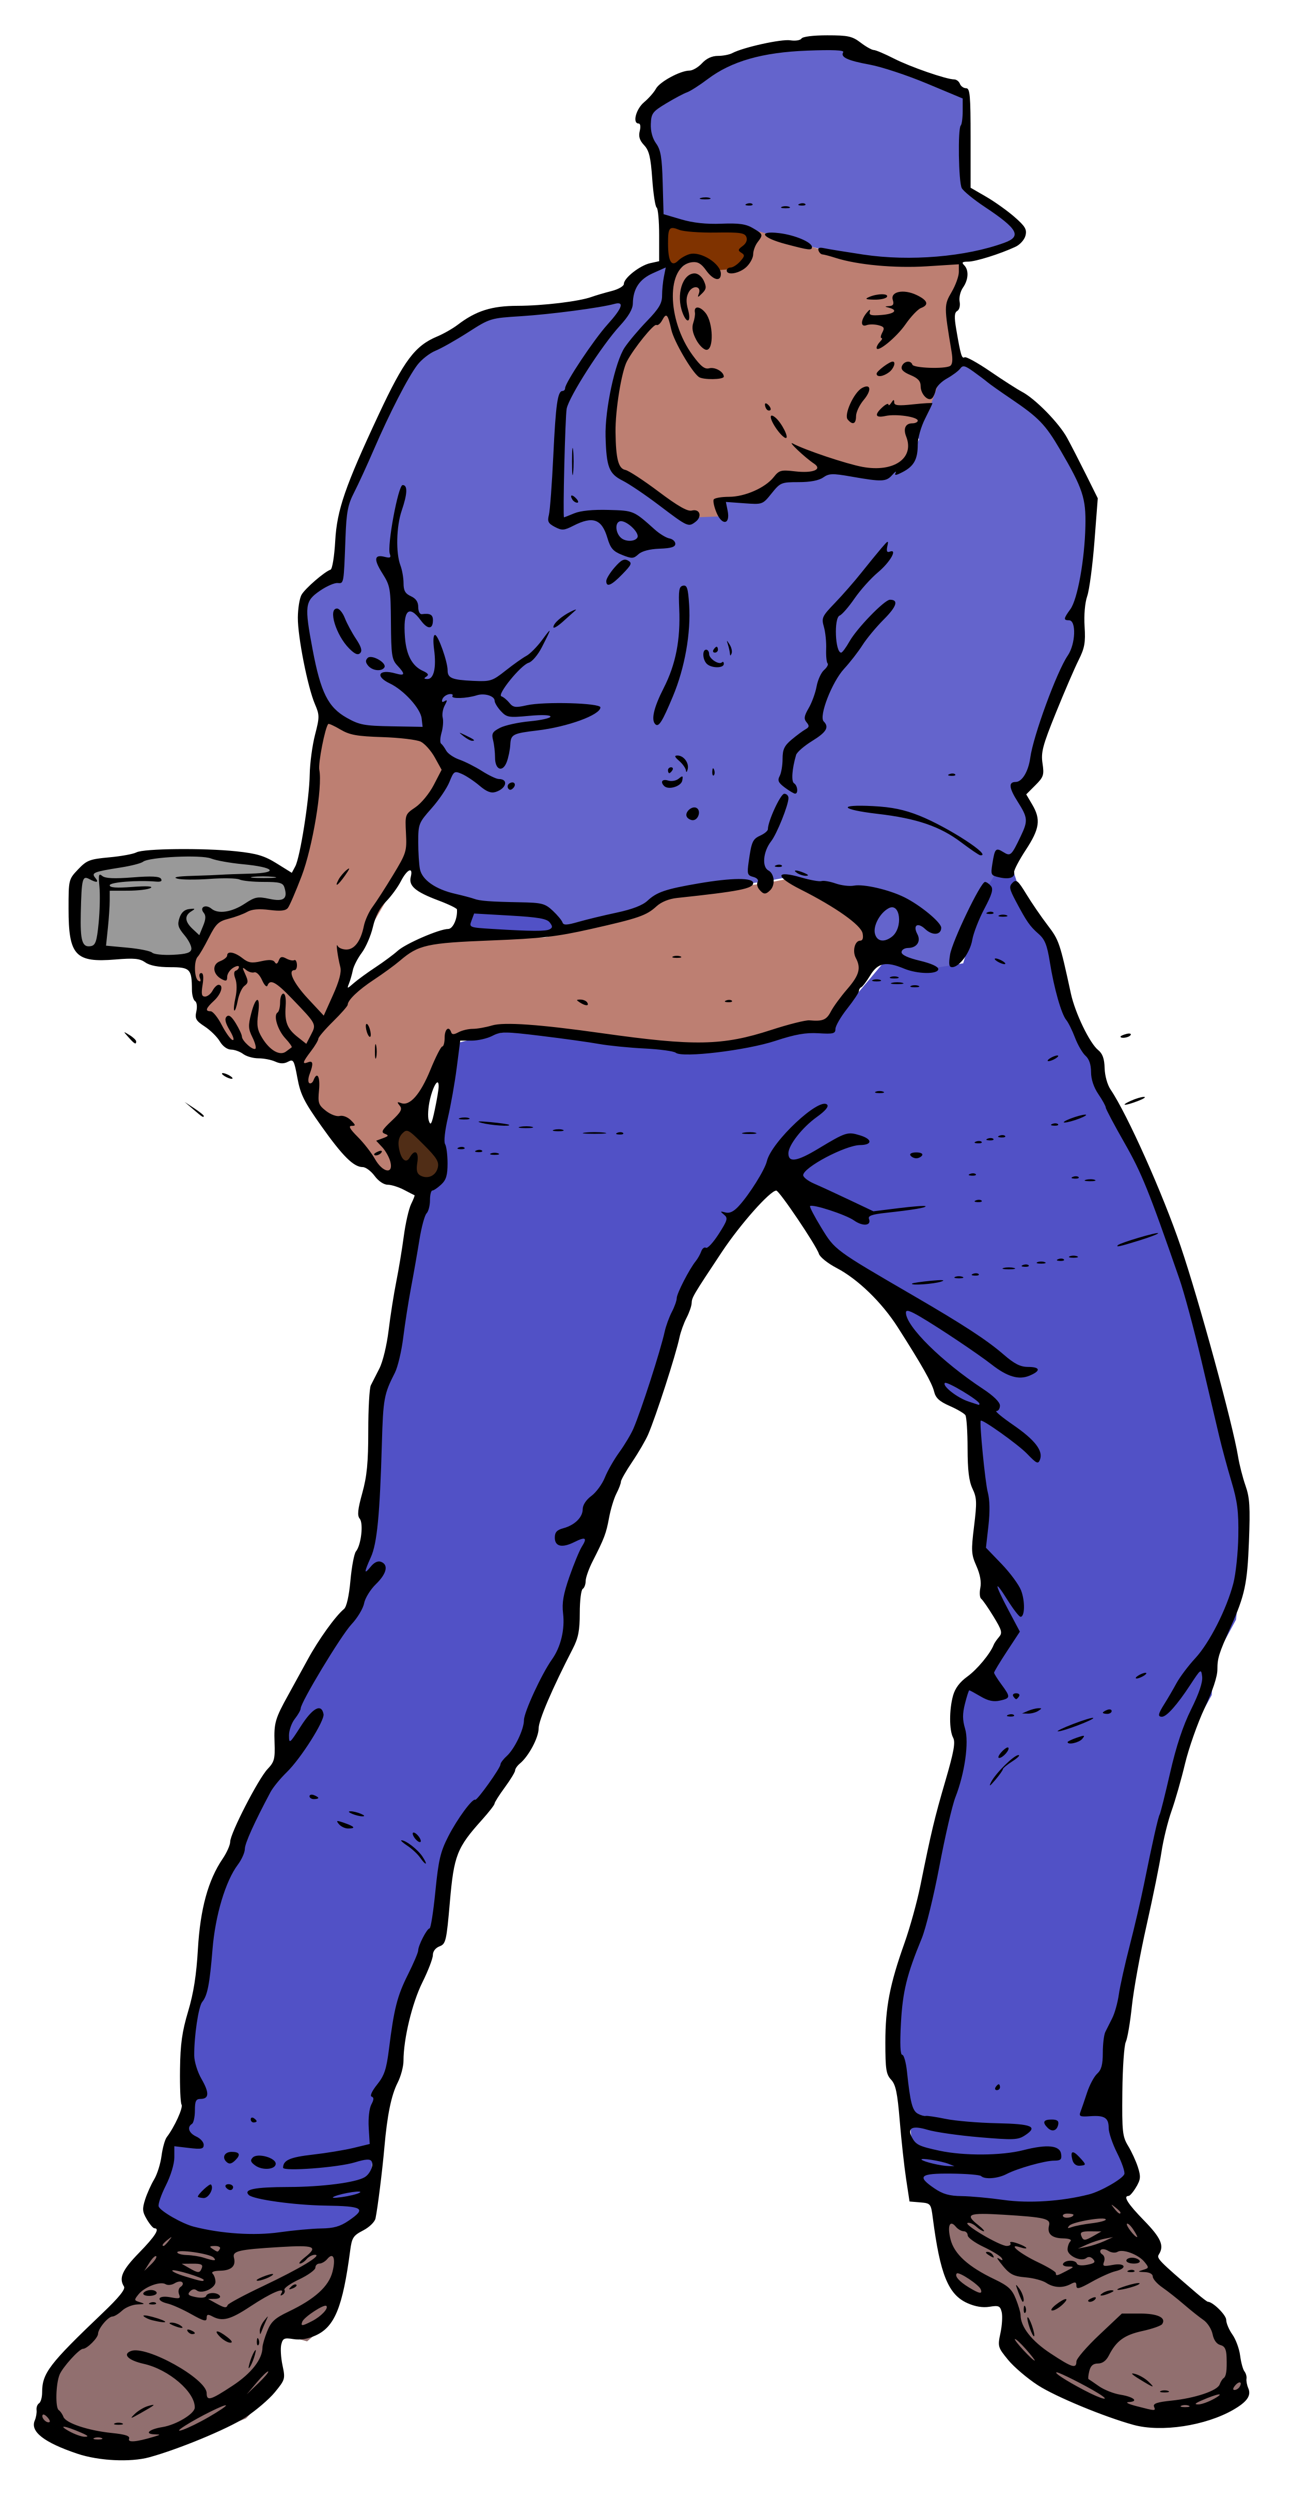 <?xml version="1.0" encoding="UTF-8" standalone="no"?>
<!-- Created with Inkscape (http://www.inkscape.org/) -->

<svg
   xmlns:dc="http://purl.org/dc/elements/1.1/"
   xmlns:cc="http://creativecommons.org/ns#"
   xmlns:rdf="http://www.w3.org/1999/02/22-rdf-syntax-ns#"
   xmlns:svg="http://www.w3.org/2000/svg"
   xmlns="http://www.w3.org/2000/svg"
   xmlns:sodipodi="http://sodipodi.sourceforge.net/DTD/sodipodi-0.dtd"
   xmlns:inkscape="http://www.inkscape.org/namespaces/inkscape"
   width="155mm"
   height="300mm"
   viewBox="0 0 155 300"
   version="1.1"
   id="svg8"
   inkscape:version="0.92.4 (5da689c313, 2019-01-14)"
   sodipodi:docname="hammerman-1920sm-col.svg">
  <title
     id="title836">Working Man with Hammer</title>
  <defs
     id="defs2" />
  <sodipodi:namedview
     id="base"
     pagecolor="#ffffff"
     bordercolor="#666666"
     borderopacity="1.0"
     inkscape:pageopacity="0.0"
     inkscape:pageshadow="2"
     inkscape:zoom="0.58467778"
     inkscape:cx="330.33585"
     inkscape:cy="479.85378"
     inkscape:document-units="mm"
     inkscape:current-layer="layer1"
     showgrid="false"
     inkscape:window-width="1920"
     inkscape:window-height="986"
     inkscape:window-x="-11"
     inkscape:window-y="-11"
     inkscape:window-maximized="1"
     fit-margin-top="0"
     fit-margin-left="0"
     fit-margin-right="0"
     fit-margin-bottom="0"
     inkscape:snap-global="false" />
  <g
     inkscape:label="Layer 1"
     inkscape:groupmode="layer"
     id="layer1"
     transform="translate(631.4,-409.188)">
    <path
       style="fill:#6464cc;stroke:none;stroke-width:0.265px;stroke-linecap:butt;stroke-linejoin:miter;stroke-opacity:1;fill-opacity:1"
       d="m -552.252,435.731 c 0,-0.401 -0.401,-7.925 -0.401,-7.925 l -1.304,-5.317 6.922,-3.912 6.219,-3.31 8.928,-1.304 4.614,2.006 11.937,4.213 0.301,11.737 3.611,2.307 2.708,2.708 -0.702,1.003 -5.317,1.906 -10.734,0.803 -6.721,-1.404 -3.31,-0.803 -6.019,-1.404 -1.304,-0.502 -6.32,-0.1 z"
       id="hat"
       inkscape:connector-curvature="0" />
    <path
       style="fill:#6464cc;stroke:none;stroke-width:0.265px;stroke-linecap:butt;stroke-linejoin:miter;stroke-opacity:1;fill-opacity:1"
       d="m -563.989,520.798 c 0,0 -1.906,-2.708 -2.909,-2.708 -1.003,0 -10.132,-0.401 -10.132,-0.401 0,0 -4.614,-1.806 -4.414,-2.408 0.201,-0.602 -0.201,-7.825 -0.201,-7.825 l 4.915,-5.818 c 0,0 -2.708,-4.314 -3.812,-4.414 -1.103,-0.1 -8.527,-0.502 -8.527,-0.502 l -4.113,-2.708 -2.207,-11.737 0.602,-2.107 3.611,-2.408 1.204,-8.125 7.223,-15.95 6.922,-5.016 4.013,-1.906 13.843,-1.404 4.314,-4.013 2.408,-0.401 0.502,1.003 -1.003,4.815 -3.511,3.11 -2.708,7.624 0.201,7.223 1.906,2.107 7.122,4.113 4.113,0.1 -0.401,-1.906 4.815,-0.301 2.708,-2.408 4.514,-0.1 2.107,-1.103 4.213,0.903 3.912,-0.803 1.705,-3.411 c 0,0 -0.301,-0.502 -0.301,-0.903 0,-0.401 2.307,-5.718 2.307,-5.718 l 3.511,-2.708 6.32,4.314 5.116,4.414 4.013,8.426 -1.103,8.627 -1.103,4.715 0.401,3.009 -1.304,3.31 -2.909,7.624 -1.003,4.815 -1.605,2.006 1.505,3.712 -1.806,4.213 -2.307,1.404 -2.408,4.213 -2.909,7.724 -3.511,0.502 -6.119,-1.806 -2.107,-6.219 -8.025,-3.21 -3.21,0.602 -5.417,0.702 -7.022,1.103 -3.912,2.307 z"
       id="shirt"
       inkscape:connector-curvature="0" />
    <path
       style="fill:#5151c6;stroke:none;stroke-width:1px;stroke-linecap:butt;stroke-linejoin:miter;stroke-opacity:1;fill-opacity:1"
       d="M 453.072 392.26 L 445.49 404.771 L 436.391 436.24 L 420.088 438.895 L 402.268 433.586 L 375.729 465.055 L 315.824 476.43 L 235.066 466.572 L 221.418 468.467 C 221.418 468.467 207.011 472.637 205.494 472.637 L 199.807 505.623 L 201.324 531.404 L 194.498 534.059 L 190.328 549.225 L 172.51 629.223 L 170.613 680.406 L 161.893 728.557 L 127.012 780.121 L 127.391 797.939 L 97.061 861.256 L 86.064 923.057 L 86.064 947.701 L 78.104 968.553 C 78.104 968.553 77.344 979.548 77.344 981.443 C 77.344 983.339 66.35 1001.158 66.35 1001.158 L 89.477 1015.945 L 143.693 1015.566 L 165.305 1008.363 L 171.371 956.041 L 178.955 943.15 L 184.262 905.615 C 184.262 905.615 201.323 868.84 199.807 868.84 C 198.29 868.84 205.494 836.232 205.494 836.232 L 234.309 797.182 L 244.166 775.191 L 259.332 743.344 L 261.607 720.975 L 270.326 692.16 L 292.316 643.25 L 310.516 589.412 L 328.336 558.703 C 328.336 558.703 353.359 535.196 354.496 533.301 C 355.634 531.405 376.107 568.182 376.107 568.182 L 400.752 585.621 L 426.912 634.15 L 441.318 639.838 L 443.594 698.605 L 458.002 741.068 L 444.732 756.992 L 434.873 768.367 L 437.148 789.979 L 422.363 856.328 L 412.504 879.834 L 404.543 920.023 L 410.23 941.256 L 415.537 994.334 L 455.348 1001.539 L 497.053 996.609 L 515.252 989.785 L 507.289 968.553 L 505.773 943.529 L 512.598 896.137 L 527.006 826.754 L 538.379 786.945 L 548.996 767.609 L 549.754 752.443 L 559.99 733.486 L 564.539 691.402 L 561.506 668.273 L 524.73 538.986 L 500.844 494.732 L 497.053 481.736 L 492.125 473.018 L 483.025 453.301 L 479.232 428.277 L 464.447 410.838 L 459.139 394.535 L 453.072 392.26 z M 213.076 409.701 C 213.076 409.701 209.285 421.834 209.285 425.625 C 209.285 425.625 237.342 423.728 243.029 424.107 C 248.716 424.487 255.541 421.453 255.541 421.453 C 255.541 421.453 245.682 410.458 244.545 411.975 C 243.407 413.491 213.076 409.701 213.076 409.701 z "
       transform="matrix(0.265,0,0,0.265,-631.4,409.188)"
       id="pants" />
    <path
       style="fill:#916f6f;stroke:none;stroke-width:1px;stroke-linecap:butt;stroke-linejoin:miter;stroke-opacity:1"
       d="M 508.049 994.713 L 479.613 1001.158 C 479.613 1001.158 428.05 998.885 426.154 998.885 L 424.637 1008.363 L 433.357 1039.453 L 443.215 1044.381 L 456.105 1040.969 L 456.484 1064.096 L 486.438 1087.982 L 516.768 1097.461 L 539.896 1097.082 L 565.299 1085.328 L 562.266 1072.816 L 554.682 1055.756 L 540.275 1042.105 L 521.697 1024.287 L 522.455 1016.703 L 508.049 994.713 z M 75.07 1011.018 L 60.662 1027.32 L 60.283 1040.969 L 47.393 1049.311 L 37.156 1062.58 L 22.369 1075.092 L 18.957 1091.773 L 18.957 1102.77 L 48.15 1113.764 L 77.344 1108.836 L 111.467 1095.186 C 111.467 1095.186 126.633 1079.642 126.254 1078.125 C 125.875 1076.609 126.633 1056.893 126.633 1056.893 L 139.145 1060.305 L 149.381 1051.584 L 156.965 1014.43 L 105.4 1015.945 L 75.07 1011.018 z "
       transform="matrix(0.265,0,0,0.265,-631.4,409.188)"
       id="shoes" />
    <path
       style="fill:#999999;stroke:none;stroke-width:0.265px;stroke-linecap:butt;stroke-linejoin:miter;stroke-opacity:1"
       d="m -619.392,523.496 c 0,0 -2.001,-0.087 -2.349,-0.435 -0.348,-0.348 -0.522,-8.615 -0.522,-8.615 l 2.61,-1.305 6.787,-1.479 10.877,0.261 5.83,2.785 -1.044,3.046 -3.394,-0.261 -5.569,1.827 -1.305,3.916 -2.523,1.479 -5.569,-1.305 z"
       id="hammerhead"
       inkscape:connector-curvature="0" />
    <path
       style="fill:#502d16;stroke:none;stroke-width:1px;stroke-linecap:butt;stroke-linejoin:miter;stroke-opacity:1"
       d="M 128.92 444.857 C 128.591 447.16 127.605 461.629 127.605 461.629 L 139.115 478.074 L 145.035 461.629 L 128.92 444.857 z M 185.488 508.33 L 175.293 518.854 L 186.803 539.244 L 198.973 535.299 L 201.273 523.459 C 201.273 523.459 186.804 508.33 185.488 508.33 z "
       transform="matrix(0.265,0,0,0.265,-631.4,409.188)"
       id="hammershaft" />
    <path
       style="fill:#803300;stroke:none;stroke-width:0.265px;stroke-linecap:butt;stroke-linejoin:miter;stroke-opacity:1"
       d="m -551.519,435.436 4.438,1.131 5.83,0.435 0.435,0.435 -1.131,3.394 -3.481,1.131 -2.61,-2.001 -2.959,1.392 -0.957,-1.566 z"
       id="hair"
       inkscape:connector-curvature="0" />
    <path
       style="fill:#bd7f72;stroke:none;stroke-width:1px;stroke-linecap:butt;stroke-linejoin:miter;stroke-opacity:1;fill-opacity:1"
       d="M 343.469 104.662 L 335.002 121.594 L 323.211 122.502 L 315.047 116.152 L 306.582 122.803 L 302.047 138.525 L 286.93 156.062 L 276.648 181.459 L 277.859 211.393 L 312.629 234.371 L 328.652 233.766 L 325.025 227.113 L 343.166 227.113 L 355.26 216.834 L 366.145 216.834 L 373.4 212.602 L 396.984 215.625 L 413.916 206.857 L 414.219 196.879 L 420.266 187.203 L 425.707 172.389 L 434.777 164.83 L 431.15 136.711 L 435.986 123.711 L 435.383 117.967 C 435.383 117.967 419.056 119.176 416.939 119.176 C 414.823 119.176 380.355 115.547 380.355 115.547 L 354.051 107.686 L 343.469 104.662 z M 147.244 322.959 L 143.312 337.471 L 143.918 357.729 L 134.848 395.521 L 127.895 410.941 L 117.613 409.43 C 117.613 409.43 98.566 415.477 97.055 416.988 C 95.543 418.5 86.773 435.131 86.773 435.131 L 90.402 457.807 L 102.193 472.318 L 106.428 474.436 L 123.963 480.18 L 131.824 477.762 L 140.289 498.926 L 156.617 520.695 C 156.617 520.695 173.851 534.301 176.27 534.301 C 178.688 534.301 181.711 533.998 181.711 533.998 L 177.479 513.438 L 192.293 495.902 L 204.992 470.504 L 229.482 466.574 L 309.605 475.947 L 348.004 471.109 L 373.703 465.668 L 388.217 449.643 L 395.17 433.014 L 393.961 416.082 L 358.586 397.639 L 346.492 400.057 L 303.861 405.197 L 291.768 413.059 L 247.02 424.547 L 207.713 424.246 L 188.061 428.479 L 156.012 452.666 L 156.92 440.27 L 167.199 421.223 L 177.781 403.08 L 186.852 391.592 L 187.457 371.031 L 205.295 348.658 C 205.295 348.658 193.504 331.727 191.992 331.727 C 190.48 331.727 162.664 331.424 162.664 331.424 L 147.244 322.959 z "
       transform="matrix(0.265,0,0,0.265,-631.4,409.188)"
       id="skin" />
    <path
       style="fill:#000000;stroke-width:0.353"
       d="m -622.11,703.653 c -4.006,-1.348 -5.689,-2.659 -5.117,-3.987 0.158,-0.366 0.255,-0.929 0.216,-1.251 -0.039,-0.322 0.095,-0.689 0.299,-0.815 0.203,-0.126 0.37,-0.711 0.37,-1.301 0,-2.31 0.829,-3.397 7.271,-9.539 1.971,-1.879 2.758,-2.857 2.556,-3.175 -0.643,-1.014 -0.216,-1.969 1.814,-4.05 1.951,-2 2.538,-2.937 1.84,-2.937 -0.152,0 -0.56,-0.48 -0.907,-1.066 -0.539,-0.913 -0.569,-1.256 -0.21,-2.381 0.231,-0.723 0.719,-1.81 1.083,-2.416 0.365,-0.605 0.764,-1.875 0.887,-2.822 0.123,-0.947 0.406,-1.96 0.628,-2.251 0.938,-1.227 1.996,-3.553 1.776,-3.908 -0.13,-0.211 -0.213,-2.121 -0.184,-4.244 0.041,-3.031 0.251,-4.523 0.974,-6.939 0.655,-2.188 0.995,-4.352 1.176,-7.487 0.278,-4.8 1.226,-8.264 2.959,-10.815 0.502,-0.739 0.914,-1.664 0.916,-2.055 0,-0.998 3.383,-7.567 4.49,-8.73 0.812,-0.853 0.907,-1.216 0.836,-3.184 -0.084,-2.333 0.072,-2.874 1.66,-5.731 0.539,-0.97 1.585,-2.875 2.324,-4.233 1.299,-2.387 3.326,-5.208 4.354,-6.056 0.31,-0.256 0.602,-1.551 0.774,-3.431 0.151,-1.661 0.45,-3.23 0.663,-3.486 0.618,-0.744 0.919,-3.357 0.451,-3.92 -0.315,-0.379 -0.244,-1.091 0.308,-3.082 0.561,-2.026 0.717,-3.646 0.717,-7.451 0,-2.674 0.139,-5.138 0.308,-5.475 0.17,-0.337 0.633,-1.248 1.03,-2.024 0.409,-0.8 0.889,-2.787 1.107,-4.586 0.212,-1.746 0.624,-4.366 0.916,-5.821 0.291,-1.455 0.699,-3.916 0.905,-5.468 0.206,-1.552 0.602,-3.285 0.878,-3.85 0.276,-0.565 0.462,-1.041 0.413,-1.058 -0.049,-0.017 -0.619,-0.309 -1.265,-0.648 -0.646,-0.34 -1.529,-0.617 -1.962,-0.617 -0.465,0 -1.107,-0.432 -1.569,-1.058 -0.43,-0.582 -1.074,-1.058 -1.43,-1.058 -1.083,0 -2.401,-1.307 -4.964,-4.921 -2.079,-2.932 -2.511,-3.8 -2.875,-5.773 -0.396,-2.146 -0.48,-2.294 -1.12,-1.951 -0.488,0.261 -0.944,0.256 -1.546,-0.018 -0.47,-0.214 -1.372,-0.389 -2.005,-0.389 -0.633,0 -1.459,-0.233 -1.835,-0.518 -0.377,-0.285 -1.033,-0.523 -1.459,-0.529 -0.464,-0.007 -1.005,-0.402 -1.35,-0.987 -0.317,-0.537 -1.13,-1.339 -1.808,-1.783 -1.065,-0.698 -1.202,-0.943 -1.01,-1.813 0.125,-0.571 0.059,-1.106 -0.152,-1.237 -0.205,-0.127 -0.376,-0.737 -0.378,-1.357 -0.011,-2.5 -0.215,-2.713 -2.604,-2.713 -1.44,0 -2.451,-0.194 -2.997,-0.577 -0.67,-0.469 -1.335,-0.534 -3.57,-0.348 -4.829,0.403 -5.642,-0.475 -5.642,-6.089 0,-3.489 0.01,-3.531 1.147,-4.726 1.039,-1.093 1.389,-1.228 3.738,-1.442 1.425,-0.13 2.894,-0.398 3.265,-0.597 0.869,-0.465 8.082,-0.541 11.991,-0.126 2.459,0.261 3.373,0.534 4.847,1.451 l 1.817,1.13 0.416,-0.777 c 0.586,-1.095 1.684,-8.06 1.734,-11.008 0.023,-1.358 0.309,-3.501 0.634,-4.763 0.556,-2.154 0.556,-2.378 -0.011,-3.704 -0.871,-2.039 -2.063,-8.075 -2.049,-10.375 0.01,-1.085 0.205,-2.316 0.441,-2.737 0.422,-0.753 2.759,-2.776 3.487,-3.018 0.208,-0.069 0.456,-1.597 0.561,-3.462 0.209,-3.702 1.179,-6.519 5.232,-15.182 3.029,-6.475 4.342,-8.225 7.005,-9.338 0.761,-0.318 1.875,-0.953 2.475,-1.41 2.191,-1.671 4.061,-2.263 7.177,-2.271 3.067,-0.008 7.382,-0.527 8.887,-1.068 0.485,-0.175 1.557,-0.49 2.381,-0.7 0.85,-0.217 1.499,-0.593 1.499,-0.867 0,-0.702 1.924,-2.212 3.167,-2.485 l 1.067,-0.234 v -3.126 c 0,-1.719 -0.135,-3.209 -0.299,-3.311 -0.165,-0.102 -0.403,-1.649 -0.53,-3.439 -0.186,-2.628 -0.375,-3.407 -0.979,-4.05 -0.54,-0.575 -0.685,-1.046 -0.522,-1.698 0.132,-0.525 0.076,-0.901 -0.133,-0.901 -0.771,0 -0.328,-1.728 0.654,-2.554 0.557,-0.469 1.197,-1.196 1.422,-1.616 0.446,-0.834 2.934,-2.18 4.029,-2.18 0.378,0 1.055,-0.397 1.504,-0.882 0.535,-0.577 1.197,-0.882 1.916,-0.882 0.604,0 1.382,-0.152 1.728,-0.337 1.286,-0.688 5.888,-1.703 6.955,-1.534 0.611,0.097 1.211,0.002 1.344,-0.212 0.141,-0.229 1.405,-0.387 3.095,-0.387 2.503,0 2.999,0.109 4.013,0.882 0.636,0.485 1.343,0.882 1.571,0.882 0.228,0 1.31,0.458 2.405,1.017 1.967,1.006 6.314,2.511 7.251,2.511 0.266,0 0.575,0.238 0.687,0.529 0.112,0.291 0.446,0.529 0.743,0.529 0.464,0 0.54,0.844 0.54,5.971 v 5.971 l 1.852,1.071 c 1.019,0.589 2.552,1.681 3.407,2.426 1.298,1.131 1.518,1.502 1.331,2.245 -0.124,0.495 -0.659,1.093 -1.202,1.345 -1.855,0.862 -4.795,1.783 -5.691,1.783 -0.698,0 -0.803,0.094 -0.474,0.423 0.589,0.589 0.528,1.739 -0.142,2.697 -0.312,0.446 -0.491,1.196 -0.4,1.675 0.094,0.494 -0.028,0.977 -0.285,1.123 -0.345,0.196 -0.374,0.71 -0.121,2.196 0.527,3.097 0.668,3.569 1.003,3.362 0.173,-0.107 1.558,0.656 3.076,1.695 1.519,1.04 3.237,2.142 3.819,2.449 1.607,0.849 4.445,3.748 5.42,5.538 0.478,0.878 1.501,2.866 2.273,4.418 l 1.403,2.821 -0.401,5.195 c -0.221,2.857 -0.61,5.801 -0.865,6.541 -0.277,0.804 -0.405,2.276 -0.317,3.652 0.123,1.931 0.006,2.587 -0.724,4.043 -0.479,0.956 -1.7,3.787 -2.714,6.293 -1.597,3.946 -1.813,4.761 -1.614,6.09 0.209,1.393 0.129,1.636 -0.862,2.627 l -1.093,1.093 0.717,1.216 c 1.056,1.79 0.9,2.905 -0.764,5.442 -0.815,1.243 -1.446,2.446 -1.402,2.674 0.124,0.647 -0.561,0.895 -1.751,0.633 -1.053,-0.231 -1.081,-0.287 -0.857,-1.689 0.287,-1.798 0.403,-1.915 1.321,-1.342 0.845,0.528 0.964,0.419 2.07,-1.898 0.898,-1.883 0.868,-2.226 -0.376,-4.187 -1.036,-1.634 -1.105,-2.339 -0.227,-2.339 0.771,0 1.528,-1.254 1.754,-2.906 0.362,-2.644 3.193,-10.354 4.503,-12.267 0.942,-1.375 1.043,-4.23 0.15,-4.23 -0.692,0 -0.668,-0.19 0.167,-1.337 0.853,-1.172 1.712,-5.93 1.8,-9.975 0.073,-3.344 -0.31,-4.5 -3.035,-9.159 -1.768,-3.024 -2.563,-3.847 -5.893,-6.103 -1.307,-0.885 -2.577,-1.782 -2.822,-1.994 -0.246,-0.211 -1,-0.781 -1.677,-1.265 -1.039,-0.744 -1.289,-0.802 -1.601,-0.375 -0.204,0.279 -0.92,0.813 -1.591,1.188 -0.672,0.375 -1.276,0.986 -1.343,1.357 -0.067,0.372 -0.259,0.82 -0.426,0.996 -0.462,0.487 -1.392,-0.46 -1.392,-1.417 0,-0.619 -0.317,-0.966 -1.231,-1.348 -0.872,-0.364 -1.17,-0.675 -1.021,-1.063 0.237,-0.619 1.071,-0.74 1.256,-0.184 0.139,0.416 3.905,0.546 4.536,0.156 0.278,-0.172 0.335,-0.738 0.172,-1.712 -0.91,-5.447 -0.91,-5.594 0.006,-7.157 0.477,-0.814 0.867,-1.896 0.867,-2.405 v -0.926 l -3.848,0.243 c -3.85,0.244 -8.336,-0.171 -10.968,-1.015 -0.679,-0.218 -1.38,-0.402 -1.558,-0.411 -0.178,-0.008 -0.392,-0.22 -0.475,-0.471 -0.106,-0.317 0.101,-0.401 0.676,-0.275 0.456,0.1 2.575,0.444 4.709,0.765 5.575,0.838 12.296,0.275 16.933,-1.418 2.112,-0.771 1.625,-1.656 -2.372,-4.313 -1.318,-0.876 -2.554,-1.887 -2.747,-2.247 -0.385,-0.72 -0.487,-7.147 -0.119,-7.515 0.127,-0.127 0.231,-0.907 0.232,-1.734 l 10e-4,-1.504 -4.305,-1.799 c -2.368,-0.989 -5.449,-2.007 -6.847,-2.262 -2.681,-0.489 -3.561,-0.901 -3.192,-1.497 0.15,-0.243 -1.267,-0.304 -4.325,-0.187 -5.396,0.207 -9.105,1.27 -11.957,3.424 -0.97,0.733 -2.081,1.443 -2.469,1.578 -0.388,0.135 -1.514,0.732 -2.501,1.327 -1.645,0.991 -1.8,1.198 -1.85,2.469 -0.035,0.884 0.195,1.733 0.632,2.341 0.558,0.774 0.707,1.661 0.792,4.721 l 0.105,3.768 2.117,0.624 c 1.43,0.421 2.995,0.59 4.825,0.519 2.119,-0.082 2.944,0.035 3.792,0.535 1.234,0.729 1.248,0.771 0.543,1.702 -0.285,0.377 -0.518,1.024 -0.518,1.438 0,0.414 -0.367,1.098 -0.816,1.52 -0.834,0.783 -2.358,1.051 -2.358,0.414 0,-0.194 0.213,-0.353 0.474,-0.353 0.261,0 0.771,-0.327 1.133,-0.727 0.561,-0.62 0.583,-0.774 0.145,-1.044 -0.434,-0.268 -0.409,-0.394 0.16,-0.809 0.42,-0.307 0.588,-0.713 0.448,-1.079 -0.191,-0.497 -0.752,-0.579 -3.673,-0.535 -1.897,0.029 -3.868,-0.117 -4.382,-0.324 -1.203,-0.484 -1.36,-0.29 -1.354,1.667 0.01,2.139 0.422,2.827 1.222,2.027 0.322,-0.322 0.957,-0.679 1.41,-0.793 1.344,-0.337 3.712,1.179 3.712,2.377 0,0.997 -0.922,0.775 -1.778,-0.427 -0.571,-0.801 -0.998,-1.05 -1.665,-0.97 -3.128,0.376 -3.091,6.885 0.063,11.182 0.97,1.321 1.44,1.69 1.975,1.55 0.702,-0.184 1.757,0.417 1.757,1.001 0,0.373 -2.5,0.406 -2.999,0.04 -0.868,-0.638 -2.99,-4.282 -3.3,-5.667 -0.425,-1.901 -0.596,-2.078 -1.099,-1.139 -0.22,0.41 -0.532,0.663 -0.695,0.563 -0.295,-0.182 -2.681,2.761 -3.53,4.355 -0.66,1.239 -1.411,5.878 -1.377,8.508 0.041,3.217 0.343,4.375 1.183,4.536 0.387,0.074 2.179,1.244 3.982,2.599 2.325,1.747 3.486,2.41 3.99,2.278 0.969,-0.253 1.289,0.715 0.448,1.354 -0.859,0.652 -0.924,0.622 -4.391,-2.005 -1.623,-1.23 -3.584,-2.553 -4.358,-2.941 -1.639,-0.822 -1.948,-1.619 -2.05,-5.292 -0.089,-3.217 1.149,-8.973 2.299,-10.693 0.479,-0.716 1.684,-2.145 2.679,-3.175 1.435,-1.487 1.808,-2.114 1.808,-3.043 0,-0.643 0.099,-1.667 0.221,-2.275 l 0.221,-1.105 -1.544,0.69 c -1.629,0.728 -2.381,1.868 -2.41,3.652 -0.011,0.658 -0.524,1.537 -1.546,2.646 -2.169,2.354 -6.131,8.528 -6.398,9.97 -0.182,0.985 -0.475,13.034 -0.317,13.034 0.025,-10e-6 0.581,-0.22 1.235,-0.488 0.758,-0.311 2.247,-0.458 4.103,-0.405 3.045,0.087 3.013,0.074 5.553,2.348 0.582,0.521 1.376,1.004 1.764,1.074 0.388,0.07 0.706,0.359 0.706,0.644 0,0.381 -0.495,0.535 -1.882,0.585 -1.197,0.043 -2.123,0.286 -2.545,0.667 -0.601,0.544 -0.784,0.551 -1.97,0.078 -1.077,-0.43 -1.387,-0.79 -1.756,-2.037 -0.671,-2.272 -1.743,-2.657 -4.08,-1.465 -1.129,0.576 -1.377,0.592 -2.227,0.147 -0.799,-0.418 -0.917,-0.656 -0.718,-1.441 0.131,-0.517 0.37,-3.718 0.531,-7.114 0.292,-6.167 0.519,-7.761 1.106,-7.761 0.171,0 0.312,-0.154 0.312,-0.342 0,-0.64 3.454,-5.826 5.081,-7.628 1.8,-1.993 2.076,-2.822 0.828,-2.477 -1.678,0.463 -7.657,1.249 -11.201,1.472 -3.666,0.23 -3.731,0.25 -6.35,1.929 -1.455,0.933 -3.22,1.931 -3.922,2.217 -0.702,0.286 -1.683,1.053 -2.179,1.705 -1.121,1.47 -3.33,5.766 -5.236,10.18 -0.796,1.843 -1.854,4.145 -2.352,5.115 -0.762,1.484 -0.927,2.351 -1.042,5.468 -0.206,5.59 -0.186,5.476 -0.951,5.408 -0.372,-0.033 -1.326,0.386 -2.119,0.932 -1.804,1.241 -1.871,1.78 -0.872,7.065 0.973,5.154 1.856,6.915 4.099,8.178 1.516,0.854 2.095,0.963 5.402,1.021 l 3.704,0.065 -0.117,-1.016 c -0.138,-1.197 -2.145,-3.4 -3.823,-4.196 -1.83,-0.868 -1.324,-1.765 0.678,-1.2 1.163,0.328 1.218,0.103 0.231,-0.948 -0.664,-0.707 -0.743,-1.232 -0.773,-5.138 -0.032,-4.12 -0.086,-4.433 -1.013,-5.902 -1.082,-1.713 -1.003,-2.319 0.262,-2.001 0.66,0.166 0.789,0.093 0.62,-0.349 -0.357,-0.929 1.006,-8.27 1.535,-8.27 0.62,0 0.582,1.034 -0.113,3.074 -0.645,1.89 -0.718,5.081 -0.151,6.572 0.206,0.541 0.374,1.503 0.374,2.138 0,0.89 0.203,1.247 0.882,1.557 0.607,0.277 0.882,0.684 0.882,1.307 0,0.519 0.188,0.881 0.441,0.848 0.978,-0.127 1.323,0.059 1.323,0.711 0,1.145 -0.626,1.158 -1.46,0.031 -1.45,-1.961 -2.152,-1.201 -1.899,2.053 0.165,2.123 0.864,3.425 2.152,4.012 0.635,0.289 0.75,0.476 0.422,0.684 -0.337,0.214 -0.304,0.288 0.128,0.292 0.771,0.007 1.083,-1.378 0.797,-3.537 -0.141,-1.062 -0.097,-1.75 0.113,-1.75 0.373,0 1.51,3.202 1.51,4.253 0,0.921 0.534,1.14 3.049,1.255 2.11,0.096 2.312,0.032 3.917,-1.236 0.931,-0.736 2.051,-1.53 2.49,-1.764 0.439,-0.235 1.289,-1.093 1.889,-1.908 1.205,-1.635 1.202,-1.542 -0.035,0.877 -0.468,0.916 -1.172,1.745 -1.579,1.86 -0.936,0.265 -3.848,3.848 -3.272,4.026 0.231,0.072 0.659,0.423 0.95,0.78 0.457,0.561 0.739,0.602 2.07,0.299 2.076,-0.472 8.866,-0.282 8.866,0.248 4e-4,0.902 -3.932,2.339 -7.585,2.771 -2.936,0.347 -3.171,0.47 -3.235,1.69 -0.033,0.625 -0.226,1.57 -0.43,2.1 -0.497,1.296 -1.408,0.937 -1.401,-0.552 0,-0.615 -0.103,-1.541 -0.234,-2.06 -0.205,-0.805 -0.084,-1.023 0.827,-1.494 0.587,-0.303 2.191,-0.656 3.564,-0.784 1.373,-0.128 2.497,-0.382 2.497,-0.564 0,-0.2 -1.036,-0.235 -2.598,-0.089 -2.416,0.226 -2.65,0.187 -3.351,-0.566 -0.414,-0.445 -0.754,-1.006 -0.754,-1.248 0,-0.575 -1.218,-0.948 -2.14,-0.655 -1.231,0.391 -3.147,0.447 -2.924,0.085 0.114,-0.185 -0.075,-0.282 -0.422,-0.215 -0.346,0.067 -0.703,0.343 -0.793,0.612 -0.106,0.317 -0.01,0.395 0.271,0.222 0.341,-0.211 0.344,-0.1 0.014,0.516 -0.231,0.431 -0.339,1.092 -0.241,1.469 0.098,0.377 0.035,1.186 -0.14,1.798 -0.176,0.612 -0.202,1.201 -0.059,1.308 0.143,0.107 0.421,0.488 0.617,0.846 0.197,0.358 0.911,0.844 1.587,1.08 0.677,0.235 1.902,0.855 2.723,1.377 0.821,0.522 1.724,0.949 2.008,0.949 1.198,0 0.914,1.15 -0.384,1.555 -0.555,0.173 -1.088,-0.036 -1.94,-0.76 -0.646,-0.549 -1.599,-1.181 -2.116,-1.405 -0.894,-0.386 -0.967,-0.339 -1.486,0.957 -0.3,0.749 -1.266,2.174 -2.147,3.166 -1.542,1.736 -1.601,1.886 -1.601,4.04 0,1.23 0.092,2.699 0.205,3.265 0.257,1.285 1.861,2.411 4.204,2.951 0.97,0.223 2.002,0.496 2.293,0.606 0.676,0.256 1.943,0.352 5.535,0.419 2.616,0.049 2.986,0.145 3.911,1.009 0.561,0.525 1.088,1.156 1.169,1.402 0.118,0.357 0.506,0.344 1.91,-0.06 0.969,-0.279 3.032,-0.777 4.584,-1.107 1.877,-0.399 3.121,-0.878 3.714,-1.431 1.117,-1.04 2.184,-1.402 6.122,-2.076 4.036,-0.691 6.568,-0.708 6.568,-0.045 0,0.666 -1.709,1 -9.139,1.788 -0.972,0.103 -1.898,0.479 -2.47,1.003 -1.21,1.11 -2.142,1.432 -7.882,2.724 -4.098,0.923 -5.959,1.136 -11.994,1.374 -7.685,0.303 -8.698,0.528 -10.923,2.426 -0.638,0.544 -2.033,1.563 -3.1,2.265 -1.885,1.239 -3.175,2.468 -3.175,3.026 0,0.151 -0.794,1.056 -1.764,2.011 -0.97,0.956 -1.764,1.887 -1.764,2.07 0,0.183 -0.397,0.853 -0.882,1.489 -1.017,1.334 -1.092,1.614 -0.353,1.331 0.613,-0.235 0.667,0.17 0.19,1.424 -0.187,0.491 -0.203,0.977 -0.037,1.079 0.166,0.103 0.393,-0.05 0.505,-0.34 0.433,-1.129 0.818,-0.443 0.662,1.18 -0.149,1.547 -0.07,1.781 0.832,2.491 0.555,0.436 1.288,0.708 1.653,0.612 0.37,-0.097 0.954,0.125 1.336,0.508 0.598,0.598 0.609,0.679 0.091,0.679 -0.418,0 -0.208,0.38 0.73,1.317 0.725,0.725 1.653,1.915 2.064,2.646 0.926,1.648 2.247,1.902 1.863,0.358 -0.132,-0.534 -0.571,-1.324 -0.974,-1.755 l -0.733,-0.785 0.816,-0.302 c 0.69,-0.255 0.725,-0.337 0.225,-0.529 -0.49,-0.188 -0.351,-0.453 0.808,-1.544 1.146,-1.079 1.322,-1.411 0.975,-1.839 -0.348,-0.429 -0.317,-0.482 0.172,-0.299 1.041,0.39 2.311,-1.051 3.508,-3.979 0.633,-1.548 1.278,-2.815 1.434,-2.815 0.156,0 0.283,-0.476 0.283,-1.058 0,-1.032 0.512,-1.461 0.781,-0.655 0.101,0.303 0.323,0.303 0.888,0 0.414,-0.222 1.182,-0.403 1.706,-0.403 0.524,0 1.566,-0.184 2.315,-0.408 1.434,-0.43 5.668,-0.132 13.183,0.928 11.165,1.575 14.493,1.51 20.341,-0.392 2.068,-0.673 4.132,-1.19 4.586,-1.15 1.596,0.142 2.047,-0.046 2.576,-1.067 0.293,-0.567 1.17,-1.767 1.949,-2.667 1.455,-1.681 1.693,-2.534 1.044,-3.747 -0.441,-0.824 -0.125,-2.08 0.524,-2.08 0.296,0 0.398,-0.308 0.289,-0.876 -0.19,-0.995 -3.243,-3.156 -7.463,-5.281 -3.093,-1.558 -3.037,-2.337 0.103,-1.424 1.097,0.319 2.19,0.512 2.428,0.429 0.239,-0.083 1.002,0.047 1.696,0.288 0.694,0.242 1.68,0.359 2.191,0.261 1.166,-0.223 4.219,0.481 6.072,1.401 1.913,0.949 4.41,3.015 4.41,3.648 0,0.891 -1.05,0.978 -1.921,0.16 -0.913,-0.858 -1.518,-0.465 -0.942,0.611 0.457,0.853 -0.062,1.643 -1.087,1.655 -0.463,0.005 -0.812,0.225 -0.812,0.511 0,0.324 0.779,0.687 2.205,1.025 1.352,0.321 2.205,0.707 2.205,0.998 0,0.654 -2.494,0.621 -4.111,-0.055 -2.153,-0.9 -3.13,-0.708 -4.047,0.794 -0.444,0.728 -0.933,1.376 -1.087,1.441 -0.154,0.065 -0.28,0.268 -0.28,0.451 0,0.184 -0.635,1.137 -1.411,2.119 -0.776,0.982 -1.411,2.076 -1.411,2.432 0,0.566 -0.252,0.631 -2.028,0.522 -1.54,-0.094 -2.791,0.126 -5.197,0.916 -3.491,1.146 -11.179,2.062 -11.949,1.423 -0.228,-0.189 -1.92,-0.419 -3.761,-0.511 -1.841,-0.092 -4.299,-0.338 -5.463,-0.546 -1.164,-0.209 -4.27,-0.641 -6.901,-0.961 -4.416,-0.537 -4.87,-0.537 -5.891,-0.009 -0.609,0.315 -1.727,0.572 -2.484,0.572 h -1.377 l -0.42,3.263 c -0.231,1.795 -0.706,4.484 -1.056,5.976 -0.365,1.558 -0.511,2.909 -0.343,3.175 0.161,0.254 0.296,1.29 0.299,2.301 0,1.441 -0.161,1.994 -0.767,2.558 -0.425,0.396 -0.901,0.719 -1.058,0.719 -0.158,0 -0.286,0.524 -0.286,1.164 0,0.64 -0.185,1.349 -0.411,1.575 -0.226,0.226 -0.61,1.647 -0.853,3.157 -0.243,1.51 -0.697,4.096 -1.008,5.745 -0.312,1.649 -0.734,4.348 -0.939,5.997 -0.204,1.649 -0.656,3.554 -1.004,4.233 -1.3,2.54 -1.407,3.123 -1.559,8.467 -0.243,8.553 -0.577,12.008 -1.319,13.651 -0.841,1.861 -0.845,2.168 -0.018,1.146 0.416,-0.514 0.861,-0.723 1.235,-0.579 0.929,0.356 0.683,1.423 -0.619,2.685 -0.661,0.641 -1.298,1.675 -1.415,2.298 -0.117,0.623 -0.799,1.756 -1.517,2.52 -1.243,1.323 -6.096,9.361 -6.096,10.098 0,0.193 -0.318,0.755 -0.706,1.248 -0.388,0.493 -0.702,1.391 -0.698,1.996 0.01,1.047 0.074,0.994 1.433,-1.127 1.408,-2.199 2.462,-2.759 2.715,-1.443 0.151,0.785 -2.731,5.337 -4.414,6.97 -0.776,0.753 -1.655,1.827 -1.953,2.386 -1.95,3.658 -3.08,6.162 -3.08,6.824 0,0.421 -0.379,1.271 -0.843,1.889 -1.475,1.964 -2.707,6.076 -3.038,10.137 -0.343,4.211 -0.609,5.571 -1.236,6.332 -0.448,0.544 -0.979,4.094 -0.961,6.435 0.01,0.744 0.389,1.975 0.878,2.822 0.953,1.649 0.916,2.385 -0.121,2.385 -0.552,0 -0.676,0.255 -0.676,1.39 0,0.765 -0.159,1.488 -0.353,1.608 -0.627,0.387 -0.376,1.111 0.529,1.523 0.485,0.221 0.882,0.665 0.882,0.988 0,0.496 -0.271,0.554 -1.764,0.377 l -1.764,-0.209 v 1.345 c 0,0.784 -0.429,2.195 -1.028,3.384 -0.566,1.121 -0.948,2.25 -0.849,2.508 0.218,0.568 2.815,2.058 4.215,2.418 3.275,0.842 7.245,1.104 10.264,0.676 1.703,-0.241 3.972,-0.449 5.043,-0.462 1.477,-0.018 2.264,-0.239 3.263,-0.918 2.201,-1.496 1.795,-1.758 -2.829,-1.828 -3.676,-0.056 -8.61,-0.742 -9.139,-1.272 -0.673,-0.673 0.681,-0.945 4.75,-0.957 4.064,-0.011 8.13,-0.537 9.182,-1.187 0.641,-0.396 1.091,-1.445 0.814,-1.895 -0.189,-0.306 -0.697,-0.275 -2.004,0.122 -2.046,0.622 -8.632,1.114 -8.624,0.644 0.015,-0.904 0.817,-1.258 3.553,-1.568 1.632,-0.185 3.841,-0.548 4.908,-0.808 l 1.94,-0.471 -0.12,-1.963 c -0.068,-1.117 0.068,-2.313 0.315,-2.776 0.316,-0.591 0.326,-0.849 0.037,-0.945 -0.233,-0.078 0.038,-0.674 0.656,-1.444 0.866,-1.077 1.119,-1.832 1.42,-4.235 0.615,-4.904 0.993,-6.392 2.278,-8.959 0.679,-1.357 1.234,-2.66 1.234,-2.895 0,-0.602 1.057,-2.653 1.367,-2.653 0.141,0 0.455,-1.997 0.697,-4.438 0.375,-3.783 0.605,-4.759 1.556,-6.615 1.079,-2.104 2.901,-4.579 3.231,-4.387 0.212,0.123 3.027,-3.815 3.027,-4.234 0,-0.179 0.332,-0.626 0.738,-0.993 0.955,-0.865 2.084,-3.211 2.084,-4.332 0,-0.942 2.123,-5.54 3.362,-7.28 1.055,-1.483 1.565,-3.594 1.334,-5.531 -0.15,-1.258 0.033,-2.307 0.766,-4.41 0.53,-1.518 1.197,-3.13 1.482,-3.584 0.688,-1.091 0.459,-1.236 -0.891,-0.562 -1.482,0.739 -2.35,0.543 -2.35,-0.533 0,-0.639 0.252,-0.919 1.008,-1.121 1.378,-0.368 2.343,-1.314 2.343,-2.295 0,-0.495 0.41,-1.12 1.042,-1.587 0.573,-0.424 1.301,-1.417 1.617,-2.209 0.317,-0.791 1.096,-2.156 1.733,-3.033 0.636,-0.877 1.398,-2.15 1.692,-2.829 0.927,-2.138 3.25,-9.34 3.756,-11.642 0.149,-0.679 0.536,-1.743 0.86,-2.364 0.324,-0.621 0.589,-1.369 0.589,-1.663 0,-0.548 1.516,-3.492 2.285,-4.44 0.236,-0.291 0.532,-0.817 0.657,-1.169 0.125,-0.352 0.38,-0.546 0.566,-0.431 0.186,0.115 0.875,-0.629 1.531,-1.653 1.068,-1.668 1.134,-1.91 0.634,-2.322 -0.492,-0.405 -0.472,-0.436 0.167,-0.262 0.504,0.137 0.997,-0.1 1.615,-0.775 1.279,-1.398 3.119,-4.337 3.365,-5.375 0.553,-2.333 6.297,-7.724 7.233,-6.789 0.227,0.227 -0.205,0.744 -1.256,1.498 -1.736,1.247 -3.393,3.368 -3.393,4.343 0,1.152 1.018,0.995 3.593,-0.557 3.318,-1.999 3.508,-2.059 5.027,-1.593 1.486,0.456 1.481,1.145 -0.008,1.16 -1.776,0.019 -6.809,2.677 -6.836,3.611 -0.007,0.246 0.582,0.703 1.31,1.017 0.728,0.314 2.627,1.19 4.222,1.946 l 2.899,1.375 3.054,-0.379 c 1.68,-0.209 3.119,-0.314 3.198,-0.235 0.164,0.164 -1.484,0.44 -4.749,0.797 -1.701,0.186 -2.18,0.359 -2.034,0.738 0.315,0.822 -0.743,0.924 -1.803,0.173 -0.98,-0.695 -4.99,-2.001 -5.273,-1.718 -0.08,0.08 0.53,1.251 1.357,2.602 1.642,2.683 1.575,2.635 11.036,8.135 6.073,3.531 8.838,5.336 10.879,7.102 1.273,1.102 1.985,1.461 2.901,1.461 1.491,0 1.566,0.474 0.166,1.054 -1.284,0.532 -2.651,0.127 -4.534,-1.341 -1.666,-1.299 -6.216,-4.346 -8.511,-5.699 -1.347,-0.794 -1.783,-0.922 -1.783,-0.524 0,1.633 4.294,5.876 9.26,9.153 1.262,0.832 2.028,1.586 2.028,1.994 0,0.361 -0.188,0.656 -0.418,0.656 -0.23,0 0.678,0.754 2.017,1.676 2.6,1.79 3.613,3.101 3.209,4.154 -0.22,0.573 -0.401,0.491 -1.558,-0.709 -1.081,-1.12 -5.415,-4.206 -5.558,-3.958 -0.165,0.284 0.536,7.414 0.841,8.557 0.248,0.93 0.277,2.348 0.084,4.057 l -0.297,2.628 1.869,1.94 c 1.028,1.067 2.083,2.496 2.345,3.175 0.497,1.288 0.461,3.175 -0.06,3.175 -0.166,0 -0.87,-0.908 -1.564,-2.017 -1.658,-2.651 -1.595,-1.996 0.119,1.232 l 1.362,2.566 -1.548,2.356 c -0.851,1.296 -1.548,2.452 -1.548,2.569 0,0.117 0.397,0.751 0.882,1.408 1.121,1.52 1.108,1.658 -0.185,1.942 -0.766,0.168 -1.418,0.027 -2.313,-0.501 -0.686,-0.404 -1.298,-0.735 -1.361,-0.735 -0.063,0 -0.296,0.722 -0.518,1.604 -0.307,1.218 -0.303,1.94 0.014,3 0.489,1.633 -0.038,5.361 -1.166,8.24 -0.373,0.952 -1.234,4.665 -1.913,8.251 -0.679,3.585 -1.635,7.489 -2.124,8.675 -1.796,4.354 -2.29,6.367 -2.498,10.182 -0.135,2.481 -0.082,3.792 0.154,3.792 0.198,0 0.456,0.913 0.573,2.028 0.388,3.7 0.644,4.685 1.308,5.041 0.358,0.192 0.777,0.312 0.931,0.267 0.153,-0.045 1.231,0.114 2.396,0.354 1.164,0.24 3.929,0.474 6.145,0.52 4.27,0.089 4.992,0.403 3.371,1.465 -0.826,0.541 -1.369,0.563 -5.457,0.216 -2.497,-0.212 -5.298,-0.614 -6.226,-0.893 -1.838,-0.553 -2.484,-0.231 -1.863,0.929 0.465,0.869 0.86,1.059 3.293,1.581 2.932,0.63 7.467,0.6 10.064,-0.065 2.877,-0.737 4.397,-0.582 4.545,0.463 0.093,0.653 -0.054,0.794 -0.828,0.794 -1.13,0 -4.418,0.925 -5.741,1.616 -1.031,0.538 -2.615,0.661 -3.039,0.236 -0.145,-0.146 -1.759,-0.279 -3.587,-0.297 -3.784,-0.037 -4.174,0.31 -2.005,1.783 0.999,0.679 1.787,0.9 3.263,0.918 1.071,0.013 3.34,0.221 5.043,0.462 3.019,0.428 6.99,0.167 10.265,-0.676 1.4,-0.36 3.997,-1.85 4.215,-2.418 0.099,-0.258 -0.283,-1.386 -0.849,-2.508 -0.566,-1.121 -1.028,-2.483 -1.028,-3.027 0,-1.236 -0.492,-1.547 -2.244,-1.421 -1.2,0.087 -1.35,0.017 -1.141,-0.529 0.133,-0.346 0.487,-1.38 0.787,-2.298 0.3,-0.918 0.849,-1.944 1.219,-2.279 0.503,-0.455 0.673,-1.088 0.673,-2.5 0,-1.04 0.136,-2.166 0.302,-2.503 0.166,-0.337 0.543,-1.089 0.838,-1.671 0.294,-0.582 0.647,-1.852 0.783,-2.822 0.136,-0.97 0.719,-3.59 1.295,-5.821 0.576,-2.231 1.353,-5.565 1.725,-7.408 1.02,-5.049 1.706,-8.095 1.89,-8.392 0.091,-0.147 0.652,-2.391 1.248,-4.987 0.74,-3.224 1.541,-5.639 2.526,-7.619 0.945,-1.899 1.401,-3.249 1.322,-3.914 -0.117,-0.988 -0.158,-0.96 -1.436,0.991 -1.557,2.376 -2.835,3.813 -3.39,3.813 -0.54,0 -0.472,-0.334 0.321,-1.587 0.368,-0.582 1.007,-1.676 1.418,-2.431 0.412,-0.755 1.427,-2.105 2.256,-2.999 1.702,-1.835 3.77,-5.898 4.574,-8.988 0.296,-1.139 0.565,-3.692 0.597,-5.674 0.047,-2.944 -0.105,-4.147 -0.83,-6.573 -0.488,-1.633 -1.15,-4.08 -1.471,-5.438 -0.321,-1.358 -1.293,-5.486 -2.16,-9.172 -0.867,-3.687 -2.045,-8.052 -2.617,-9.701 -3.673,-10.584 -4.52,-12.68 -6.592,-16.31 -1.235,-2.165 -2.246,-4.072 -2.246,-4.239 0,-0.166 -0.397,-0.887 -0.882,-1.6 -0.564,-0.83 -0.882,-1.788 -0.882,-2.659 0,-0.886 -0.23,-1.565 -0.661,-1.947 -0.363,-0.322 -0.932,-1.3 -1.264,-2.173 -0.332,-0.873 -0.803,-1.826 -1.046,-2.117 -0.593,-0.709 -1.48,-3.832 -1.977,-6.962 -0.323,-2.031 -0.597,-2.72 -1.345,-3.373 -1.055,-0.922 -1.421,-1.447 -2.729,-3.91 -0.798,-1.503 -0.85,-1.787 -0.403,-2.233 0.446,-0.446 0.656,-0.272 1.656,1.369 0.63,1.034 1.774,2.704 2.543,3.711 1.381,1.808 1.468,2.062 2.807,8.224 0.508,2.336 2.251,5.946 3.269,6.771 0.533,0.431 0.749,1.035 0.78,2.175 0.025,0.912 0.329,2 0.721,2.578 1.995,2.944 6.28,12.529 8.412,18.816 2.198,6.484 6.259,21.351 6.889,25.224 0.158,0.97 0.56,2.54 0.893,3.489 0.505,1.438 0.573,2.555 0.412,6.703 -0.196,5.065 -0.492,6.45 -2.189,10.252 -1.433,3.211 -1.599,3.74 -1.599,5.102 0,0.853 -0.568,2.563 -1.546,4.658 -0.85,1.821 -1.905,4.819 -2.344,6.662 -0.439,1.843 -1.165,4.383 -1.613,5.644 -0.448,1.261 -0.994,3.484 -1.213,4.939 -0.219,1.455 -1.025,5.419 -1.79,8.808 -0.766,3.389 -1.559,7.755 -1.763,9.701 -0.204,1.946 -0.532,3.875 -0.73,4.287 -0.198,0.411 -0.384,3.11 -0.413,5.997 -0.049,4.787 0.013,5.358 0.698,6.484 0.413,0.679 0.94,1.826 1.171,2.55 0.36,1.125 0.33,1.468 -0.21,2.381 -0.346,0.587 -0.754,1.066 -0.907,1.066 -0.698,0 -0.111,0.937 1.84,2.937 2.045,2.096 2.458,3.034 1.798,4.076 -0.302,0.476 -0.068,0.717 4.519,4.655 0.661,0.567 1.272,1.032 1.357,1.032 0.591,0 2.204,1.592 2.204,2.174 0,0.393 0.334,1.184 0.741,1.756 0.408,0.573 0.826,1.708 0.93,2.524 0.104,0.816 0.335,1.669 0.515,1.898 0.18,0.228 0.292,0.625 0.249,0.882 -0.042,0.257 0.053,0.767 0.211,1.132 0.386,0.891 -0.131,1.637 -1.798,2.598 -3.328,1.918 -8.633,2.724 -11.961,1.816 -3.487,-0.951 -9.373,-3.387 -11.484,-4.752 -1.271,-0.822 -2.885,-2.195 -3.587,-3.051 -1.238,-1.511 -1.265,-1.606 -0.919,-3.229 0.196,-0.92 0.262,-2.05 0.146,-2.511 -0.185,-0.739 -0.359,-0.815 -1.456,-0.637 -0.824,0.134 -1.729,-0.016 -2.672,-0.441 -2.289,-1.032 -3.266,-3.442 -4.142,-10.213 -0.223,-1.725 -0.256,-1.766 -1.511,-1.871 l -1.283,-0.107 -0.412,-2.715 c -0.226,-1.493 -0.569,-4.617 -0.761,-6.943 -0.281,-3.393 -0.486,-4.372 -1.04,-4.962 -0.595,-0.633 -0.69,-1.248 -0.69,-4.482 0,-4.203 0.527,-6.938 2.294,-11.905 0.656,-1.843 1.513,-4.939 1.906,-6.879 1.325,-6.545 1.696,-8.1 3.007,-12.591 1.021,-3.498 1.225,-4.631 0.931,-5.18 -0.477,-0.891 -0.481,-3.357 -0.009,-5.057 0.243,-0.875 0.81,-1.63 1.707,-2.275 1.176,-0.845 2.773,-2.769 3.175,-3.824 0.074,-0.194 0.358,-0.61 0.631,-0.925 0.434,-0.5 0.351,-0.81 -0.662,-2.469 -0.637,-1.044 -1.302,-2 -1.476,-2.126 -0.174,-0.126 -0.22,-0.713 -0.102,-1.306 0.141,-0.703 -0.021,-1.612 -0.467,-2.619 -0.623,-1.407 -0.647,-1.827 -0.282,-4.794 0.351,-2.85 0.328,-3.404 -0.187,-4.484 -0.428,-0.898 -0.589,-2.211 -0.593,-4.836 -0.003,-1.982 -0.122,-3.78 -0.265,-3.995 -0.143,-0.215 -0.991,-0.712 -1.886,-1.105 -1.235,-0.542 -1.686,-0.958 -1.87,-1.726 -0.246,-1.022 -1.476,-3.197 -4.363,-7.714 -1.917,-3 -4.797,-5.789 -7.353,-7.122 -1.046,-0.545 -1.998,-1.309 -2.116,-1.697 -0.296,-0.975 -4.754,-7.585 -5.116,-7.585 -0.739,0 -4.329,4.047 -6.527,7.357 -3.485,5.249 -3.606,5.453 -3.635,6.154 -0.014,0.349 -0.291,1.143 -0.614,1.764 -0.324,0.621 -0.706,1.685 -0.849,2.364 -0.441,2.094 -2.818,9.446 -3.765,11.642 -0.293,0.679 -1.147,2.146 -1.898,3.259 -0.751,1.113 -1.366,2.193 -1.366,2.399 0,0.206 -0.242,0.843 -0.538,1.415 -0.296,0.573 -0.692,1.874 -0.881,2.893 -0.352,1.908 -0.56,2.458 -1.982,5.251 -0.458,0.899 -0.832,1.962 -0.832,2.36 0,0.399 -0.159,0.823 -0.353,0.943 -0.194,0.12 -0.353,1.417 -0.353,2.883 0,2.119 -0.173,3.001 -0.843,4.301 -2.471,4.793 -4.096,8.582 -4.096,9.553 0,1.106 -1.188,3.337 -2.245,4.214 -0.317,0.263 -0.577,0.637 -0.577,0.83 0,0.193 -0.556,1.107 -1.235,2.033 -0.679,0.925 -1.235,1.803 -1.235,1.951 0,0.148 -0.675,1.019 -1.499,1.936 -3.023,3.362 -3.379,4.271 -3.865,9.858 -0.41,4.714 -0.488,5.048 -1.24,5.334 -0.485,0.185 -0.803,0.6 -0.803,1.05 0,0.409 -0.566,1.882 -1.257,3.272 -1.232,2.478 -2.269,6.781 -2.27,9.42 -3e-4,0.687 -0.317,1.868 -0.703,2.626 -0.761,1.494 -1.253,3.894 -1.591,7.767 -0.241,2.755 -0.817,7.357 -1.066,8.519 -0.091,0.425 -0.745,1.059 -1.488,1.444 -1.188,0.615 -1.349,0.865 -1.553,2.417 -0.894,6.783 -1.857,9.149 -4.142,10.18 -0.944,0.425 -1.848,0.575 -2.672,0.441 -1.097,-0.178 -1.271,-0.102 -1.456,0.637 -0.116,0.461 -0.05,1.591 0.146,2.511 0.346,1.623 0.319,1.719 -0.919,3.229 -0.702,0.856 -2.316,2.229 -3.587,3.051 -2.111,1.365 -7.997,3.801 -11.484,4.752 -2.279,0.622 -6.084,0.434 -8.643,-0.427 z m 9.172,-2.034 c 0.866,-0.26 0.867,-0.265 0.067,-0.295 -1.242,-0.046 -0.613,-0.615 0.959,-0.866 1.661,-0.266 3.877,-1.596 3.896,-2.339 0.048,-1.866 -3.115,-4.58 -6.122,-5.253 -1.868,-0.418 -2.589,-1.142 -1.535,-1.541 1.846,-0.699 9.084,3.334 9.084,5.062 0,0.983 0.461,0.851 3.113,-0.897 2.273,-1.497 3.59,-3.187 3.59,-4.607 0,-0.281 0.254,-1.144 0.564,-1.919 0.465,-1.162 0.914,-1.577 2.558,-2.361 3.162,-1.51 4.837,-3.027 5.283,-4.782 0.415,-1.634 0.096,-2.407 -0.631,-1.531 -0.248,0.299 -0.67,0.544 -0.938,0.544 -0.267,0 -0.486,0.22 -0.486,0.488 0,0.268 -0.881,0.905 -1.959,1.415 -1.077,0.51 -1.868,1.073 -1.758,1.252 0.11,0.178 0.015,0.439 -0.213,0.58 -0.271,0.167 -0.318,0.102 -0.138,-0.19 0.49,-0.792 -1.25,-0.047 -3.749,1.605 -2.397,1.586 -3.348,1.833 -4.554,1.188 -0.543,-0.291 -0.682,-0.249 -0.682,0.202 0,0.461 -0.346,0.373 -1.852,-0.472 -1.019,-0.572 -2.289,-1.142 -2.822,-1.267 -1.5,-0.352 -1.215,-1.044 0.312,-0.758 1.123,0.211 1.253,0.164 1.046,-0.374 -0.134,-0.349 -0.044,-0.732 0.207,-0.888 0.243,-0.15 0.321,-0.395 0.172,-0.544 -0.149,-0.149 -0.555,-0.093 -0.903,0.125 -0.349,0.218 -0.84,0.268 -1.093,0.111 -0.627,-0.388 -2.509,0.314 -3.237,1.206 -0.567,0.695 -0.558,0.741 0.171,0.96 0.643,0.192 0.593,0.235 -0.313,0.265 -0.594,0.019 -1.421,0.353 -1.837,0.741 -0.416,0.388 -0.937,0.706 -1.157,0.706 -0.515,0 -1.72,1.441 -1.735,2.075 -0.012,0.505 -1.317,1.805 -1.812,1.805 -0.447,0 -2.45,2.214 -2.808,3.104 -0.454,1.129 -0.52,3.966 -0.099,4.247 0.192,0.128 0.444,0.492 0.56,0.808 0.276,0.752 2.961,1.649 5.801,1.94 1.668,0.171 2.216,0.355 2.084,0.698 -0.183,0.476 0.85,0.391 2.965,-0.243 z m -4.674,-1.617 c 0.242,-0.098 0.639,-0.098 0.882,0 0.242,0.098 0.044,0.178 -0.441,0.178 -0.485,0 -0.683,-0.08 -0.441,-0.178 z m 2.381,-1.113 c 0.388,-0.383 1.102,-0.812 1.587,-0.954 1.08,-0.315 0.932,-0.171 -0.882,0.853 -1.245,0.704 -1.328,0.715 -0.706,0.101 z m 13.784,-6.062 c 0.13,-0.485 0.383,-1.12 0.563,-1.411 0.227,-0.368 0.255,-0.26 0.091,0.353 -0.13,0.485 -0.383,1.12 -0.563,1.411 -0.227,0.368 -0.255,0.26 -0.091,-0.353 z m 0.884,-2.675 c 0.017,-0.411 0.101,-0.495 0.213,-0.213 0.102,0.255 0.089,0.559 -0.028,0.676 -0.117,0.117 -0.201,-0.091 -0.185,-0.463 z m -4.411,-0.521 c -0.879,-0.886 -0.286,-0.872 0.856,0.021 0.572,0.447 0.696,0.685 0.353,0.677 -0.291,-0.007 -0.835,-0.321 -1.208,-0.698 z m -3.905,-0.681 c -0.124,-0.2 0.018,-0.259 0.332,-0.139 0.611,0.235 0.723,0.487 0.215,0.487 -0.182,0 -0.429,-0.157 -0.547,-0.349 z m 8.668,-0.025 c -0.015,-0.302 0.219,-0.858 0.521,-1.235 0.54,-0.674 0.543,-0.673 0.224,0.021 -0.178,0.388 -0.413,0.944 -0.521,1.235 -0.17,0.457 -0.2,0.454 -0.224,-0.021 z m -10.435,-0.685 c -0.465,-0.2 -0.525,-0.31 -0.176,-0.323 0.291,-0.011 0.767,0.134 1.058,0.323 0.645,0.417 0.088,0.417 -0.882,0 z m -2.47,-0.604 c -0.388,-0.093 -0.851,-0.307 -1.028,-0.476 -0.177,-0.168 0.299,-0.136 1.058,0.071 2.047,0.559 2.022,0.898 -0.03,0.405 z m -0.242,-2.106 c 0.255,-0.102 0.559,-0.089 0.676,0.028 0.117,0.117 -0.091,0.201 -0.463,0.185 -0.411,-0.017 -0.494,-0.101 -0.213,-0.213 z m -0.816,-1.17 c 0.12,-0.194 0.526,-0.353 0.903,-0.353 0.377,0 0.685,0.159 0.685,0.353 0,0.194 -0.406,0.353 -0.903,0.353 -0.512,0 -0.808,-0.153 -0.685,-0.353 z m 17.721,-0.749 c 0.239,-0.241 0.524,-0.349 0.633,-0.241 0.109,0.109 -0.087,0.306 -0.435,0.438 -0.503,0.191 -0.543,0.151 -0.198,-0.197 z m -22.748,18.155 c -0.242,-0.098 -0.639,-0.098 -0.882,0 -0.243,0.098 -0.044,0.178 0.441,0.178 0.485,0 0.683,-0.08 0.441,-0.178 z m -2.404,-0.618 c -1.976,-0.861 -2.911,-1.001 -1.565,-0.234 0.679,0.387 1.552,0.703 1.94,0.704 0.517,7e-4 0.417,-0.125 -0.376,-0.47 z m 15.271,-1.899 c 1.208,-0.696 2.136,-1.325 2.064,-1.398 -0.154,-0.154 -3.228,1.37 -4.884,2.422 -1.97,1.251 0.313,0.422 2.821,-1.024 z m -19.312,0.096 c -0.245,-0.296 -0.519,-0.465 -0.608,-0.376 -0.245,0.245 0.253,0.914 0.679,0.914 0.234,0 0.207,-0.202 -0.071,-0.538 z m 132.799,-1.352 c -0.138,-0.359 0.381,-0.536 2.079,-0.71 2.841,-0.291 5.525,-1.189 5.801,-1.94 0.116,-0.316 0.326,-0.654 0.467,-0.751 0.322,-0.223 0.42,-0.894 0.367,-2.517 -0.032,-0.966 -0.216,-1.327 -0.75,-1.467 -0.447,-0.117 -0.79,-0.595 -0.93,-1.296 -0.122,-0.611 -0.615,-1.379 -1.095,-1.708 -0.48,-0.329 -1.53,-1.164 -2.333,-1.856 -0.803,-0.692 -1.976,-1.616 -2.606,-2.053 -0.631,-0.437 -1.147,-1.021 -1.147,-1.299 0,-0.307 -0.38,-0.519 -0.97,-0.54 -0.866,-0.031 -0.888,-0.06 -0.203,-0.265 0.73,-0.218 0.738,-0.265 0.171,-0.96 -0.728,-0.893 -2.61,-1.594 -3.237,-1.206 -0.253,0.157 -0.744,0.107 -1.093,-0.111 -0.348,-0.217 -0.755,-0.274 -0.903,-0.125 -0.149,0.149 -0.071,0.394 0.172,0.544 0.251,0.155 0.341,0.539 0.207,0.888 -0.206,0.538 -0.077,0.584 1.046,0.374 1.527,-0.286 1.812,0.406 0.312,0.758 -0.534,0.125 -1.804,0.695 -2.822,1.267 -1.506,0.846 -1.852,0.934 -1.852,0.472 0,-0.452 -0.139,-0.493 -0.682,-0.202 -0.951,0.509 -2.027,0.455 -2.946,-0.146 -0.43,-0.281 -1.523,-0.575 -2.43,-0.653 -1.597,-0.137 -1.995,-0.369 -3.114,-1.815 -0.417,-0.539 -0.424,-0.621 -0.034,-0.385 0.345,0.208 0.415,0.169 0.231,-0.129 -0.145,-0.235 -1.122,-0.834 -2.171,-1.331 -1.049,-0.497 -1.907,-1.122 -1.907,-1.391 0,-0.268 -0.219,-0.488 -0.486,-0.488 -0.267,0 -0.689,-0.245 -0.938,-0.544 -0.727,-0.876 -1.046,-0.103 -0.631,1.531 0.446,1.755 2.121,3.272 5.283,4.782 1.644,0.785 2.093,1.2 2.558,2.361 0.31,0.775 0.564,1.639 0.564,1.919 0,1.42 1.317,3.11 3.59,4.607 2.607,1.718 3.113,1.876 3.113,0.973 0,-0.329 1.229,-1.758 2.731,-3.175 l 2.731,-2.576 h 2.164 c 2.142,0 3.191,0.498 2.672,1.268 -0.134,0.2 -1.197,0.571 -2.361,0.825 -2.174,0.475 -3.145,1.181 -4.036,2.933 -0.323,0.636 -0.774,0.97 -1.309,0.97 -0.58,0 -0.881,0.26 -1.041,0.898 -0.124,0.494 -0.167,0.931 -0.095,0.971 0.072,0.04 0.635,0.426 1.252,0.857 0.617,0.431 1.771,0.888 2.565,1.015 1.619,0.259 2.259,0.821 1.009,0.886 -0.462,0.024 -0.051,0.238 0.949,0.495 2.32,0.596 2.3,0.596 2.087,0.043 z m 0.823,-1.872 c 0.243,-0.098 0.639,-0.098 0.882,0 0.243,0.098 0.044,0.178 -0.441,0.178 -0.485,0 -0.684,-0.08 -0.441,-0.178 z m -2.558,-1.409 c -0.995,-0.614 -1.151,-0.801 -0.529,-0.635 0.485,0.129 1.195,0.536 1.578,0.904 0.891,0.856 0.692,0.805 -1.049,-0.269 z m -13.19,-6.157 c -0.217,-0.623 -0.333,-1.195 -0.258,-1.271 0.075,-0.075 0.315,0.373 0.532,0.996 0.217,0.623 0.333,1.195 0.258,1.271 -0.075,0.075 -0.315,-0.373 -0.532,-0.996 z m -0.717,-2.283 c 0.017,-0.411 0.101,-0.495 0.213,-0.213 0.102,0.255 0.089,0.559 -0.028,0.676 -0.117,0.117 -0.201,-0.091 -0.185,-0.463 z m 3.853,-0.5 c 1.158,-0.906 1.759,-0.906 0.787,0 -0.417,0.388 -0.962,0.702 -1.213,0.698 -0.251,-0.004 -0.059,-0.318 0.426,-0.698 z m -4.498,-1.499 c -0.379,-1.037 -0.37,-1.081 0.099,-0.462 0.449,0.592 0.714,1.608 0.419,1.608 -0.054,0 -0.288,-0.516 -0.519,-1.147 z m 8.379,1.008 c 0,-0.076 0.246,-0.233 0.547,-0.349 0.314,-0.12 0.456,-0.061 0.332,0.139 -0.207,0.335 -0.879,0.496 -0.879,0.21 z m 1.764,-0.92 c 0.291,-0.188 0.767,-0.333 1.058,-0.323 0.349,0.013 0.289,0.123 -0.176,0.323 -0.97,0.417 -1.527,0.417 -0.882,0 z m 1.764,-0.451 c 0.097,-0.099 0.798,-0.35 1.557,-0.558 0.76,-0.208 1.236,-0.241 1.058,-0.074 -0.34,0.32 -2.919,0.943 -2.616,0.632 z m 1.345,-2.259 c 0.255,-0.102 0.559,-0.089 0.676,0.028 0.117,0.117 -0.091,0.201 -0.463,0.185 -0.411,-0.017 -0.495,-0.101 -0.213,-0.213 z m -0.287,-1.17 c 0,-0.194 0.308,-0.353 0.685,-0.353 0.377,0 0.783,0.159 0.903,0.353 0.124,0.2 -0.173,0.353 -0.685,0.353 -0.497,0 -0.903,-0.159 -0.903,-0.353 z m -16.581,-0.706 c -0.318,-0.205 -0.361,-0.344 -0.109,-0.347 0.231,-0.003 0.518,0.153 0.638,0.347 0.271,0.438 0.149,0.438 -0.529,0 z m 24.077,18.111 c -0.243,-0.098 -0.639,-0.098 -0.882,0 -0.243,0.098 -0.044,0.178 0.441,0.178 0.485,0 0.684,-0.08 0.441,-0.178 z m 3.087,-0.852 c 1.346,-0.767 0.412,-0.627 -1.565,0.234 -0.792,0.345 -0.893,0.471 -0.376,0.47 0.388,-7e-4 1.261,-0.317 1.94,-0.704 z m -14.015,-0.67 c -1.548,-0.944 -4.597,-2.478 -4.925,-2.478 -0.419,0 1.101,0.991 3.271,2.132 2.223,1.169 3.412,1.418 1.654,0.346 z m -99.597,-2.581 c -0.087,-0.07 -0.704,0.52 -1.371,1.311 l -1.212,1.438 1.371,-1.311 c 0.754,-0.721 1.3,-1.368 1.212,-1.438 z m 116.625,1.844 c 0.38,-0.614 -0.053,-0.744 -0.537,-0.161 -0.278,0.335 -0.305,0.538 -0.071,0.538 0.206,0 0.48,-0.169 0.608,-0.376 z m -25.638,-4.502 c -0.653,-0.743 -1.256,-1.296 -1.34,-1.229 -0.155,0.123 2.11,2.579 2.379,2.579 0.082,0 -0.386,-0.608 -1.039,-1.35 z m -85.723,-3.389 c 1.103,-0.57 2.007,-1.53 1.716,-1.821 -0.255,-0.255 -2.665,1.32 -2.887,1.886 -0.222,0.566 -0.028,0.555 1.171,-0.065 z m -10.127,-1.928 c 0.065,-0.175 1.989,-1.205 4.277,-2.29 4.417,-2.094 7.145,-3.742 6.196,-3.742 -0.312,0 -0.765,0.238 -1.007,0.529 -0.242,0.291 -0.6,0.529 -0.796,0.529 -0.196,0 0.061,-0.329 0.572,-0.731 1.678,-1.32 1.22,-1.509 -3.019,-1.252 -4.947,0.3 -5.684,0.473 -5.472,1.284 0.259,0.992 -0.302,1.523 -1.642,1.553 -0.785,0.018 -1.122,0.152 -0.912,0.363 0.183,0.184 0.333,0.625 0.333,0.979 0,0.762 -1.648,1.511 -2.248,1.022 -0.251,-0.205 -0.552,-0.157 -0.816,0.129 -0.332,0.361 -0.188,0.5 0.703,0.678 0.653,0.131 1.171,0.073 1.241,-0.137 0.155,-0.464 1.364,-0.47 1.649,-0.008 0.121,0.196 -0.144,0.355 -0.597,0.358 l -0.815,0.005 0.882,0.489 c 1.092,0.606 1.321,0.643 1.47,0.241 z m 3.469,-2.976 c 0,-0.091 0.512,-0.344 1.139,-0.563 0.626,-0.218 0.983,-0.252 0.794,-0.074 -0.402,0.376 -1.932,0.88 -1.932,0.637 z m 86.941,1.088 c -0.215,-0.547 -2.628,-2.145 -2.872,-1.901 -0.298,0.298 0.264,0.952 1.43,1.663 1.29,0.787 1.683,0.851 1.442,0.237 z m -93.291,-1.118 c 0,-0.259 -3.565,-1.343 -3.764,-1.144 -0.105,0.105 0.58,0.428 1.522,0.717 1.887,0.58 2.242,0.647 2.242,0.427 z m 103.588,-1.085 c 0.948,-0.494 0.96,-0.527 0.196,-0.529 -0.453,-10e-4 -0.718,-0.159 -0.597,-0.355 0.285,-0.462 1.494,-0.456 1.649,0.008 0.07,0.21 0.588,0.267 1.241,0.137 0.89,-0.178 1.035,-0.318 0.703,-0.678 -0.264,-0.287 -0.565,-0.334 -0.816,-0.129 -0.599,0.489 -2.248,-0.26 -2.248,-1.022 0,-0.354 0.15,-0.795 0.333,-0.979 0.21,-0.211 -0.127,-0.345 -0.912,-0.363 -1.339,-0.03 -1.901,-0.561 -1.642,-1.553 0.212,-0.81 -0.525,-0.983 -5.472,-1.284 -4.239,-0.257 -4.697,-0.068 -3.019,1.252 0.511,0.402 0.802,0.731 0.645,0.731 -0.156,0 -0.566,-0.254 -0.909,-0.565 -0.344,-0.311 -0.804,-0.506 -1.023,-0.433 -0.529,0.176 3.863,2.762 4.692,2.762 0.355,0 0.552,-0.152 0.437,-0.339 -0.124,-0.201 0.227,-0.187 0.861,0.035 1.227,0.428 1.477,0.833 0.279,0.453 -1.533,-0.487 -0.013,0.768 2.209,1.823 1.161,0.551 2.11,1.127 2.11,1.279 0,0.379 0.122,0.355 1.283,-0.25 z m -103.813,-0.355 c 0.159,-0.413 -0.085,-0.526 -1.109,-0.517 l -1.312,0.013 0.882,0.504 c 1.126,0.644 1.292,0.644 1.539,0 z m -5.479,-1.412 c -0.108,-0.108 -0.476,0.244 -0.817,0.784 l -0.62,0.981 0.817,-0.784 c 0.449,-0.431 0.728,-0.873 0.62,-0.981 z m 6.88,0.153 c -0.469,-0.469 -4.35,-1.024 -4.35,-0.622 0,0.162 0.516,0.31 1.147,0.329 0.631,0.019 1.543,0.162 2.028,0.318 1.279,0.41 1.602,0.403 1.175,-0.024 z m 0.765,-1.034 c 0.122,-0.197 -0.142,-0.35 -0.597,-0.347 -0.655,0.004 -0.711,0.072 -0.285,0.347 0.656,0.424 0.62,0.424 0.882,0 z m 106.186,-0.932 1.058,-0.483 -1.019,0.197 c -0.561,0.109 -1.513,0.42 -2.117,0.693 l -1.097,0.495 1.058,-0.21 c 0.582,-0.116 1.535,-0.427 2.117,-0.693 z m -112.315,-0.038 c 0.439,-0.56 0.426,-0.572 -0.133,-0.133 -0.588,0.461 -0.774,0.751 -0.484,0.751 0.073,0 0.351,-0.278 0.617,-0.617 z m 111.08,-0.617 0.882,-0.504 -1.312,-0.013 c -1.024,-0.01 -1.267,0.104 -1.109,0.517 0.247,0.644 0.412,0.644 1.539,0 z m 4.723,-0.717 c -0.322,-0.491 -0.668,-0.81 -0.77,-0.708 -0.17,0.17 0.926,1.601 1.226,1.601 0.071,0 -0.133,-0.402 -0.455,-0.893 z m -4.987,-0.769 c 0.922,-0.11 1.676,-0.311 1.676,-0.445 0,-0.397 -3.937,0.255 -4.368,0.723 -0.303,0.33 -0.231,0.37 0.311,0.175 0.388,-0.139 1.46,-0.344 2.381,-0.454 z m -2.205,-1.022 c 0,-0.076 -0.327,-0.139 -0.726,-0.139 -0.4,0 -0.633,0.152 -0.518,0.337 0.188,0.305 1.244,0.136 1.244,-0.199 z m 5.644,-0.272 c 0,-0.073 -0.278,-0.351 -0.617,-0.617 -0.56,-0.439 -0.572,-0.426 -0.133,0.133 0.461,0.588 0.751,0.775 0.751,0.484 z m -91.369,-2.361 c 0.664,-0.374 -2.017,0.012 -2.999,0.431 -0.448,0.191 -0.126,0.222 0.882,0.084 0.873,-0.12 1.826,-0.352 2.117,-0.515 z m 70.732,-3.473 c -0.924,-0.364 -3.497,-0.764 -3.237,-0.503 0.261,0.261 2.323,0.75 3.237,0.767 l 0.706,0.014 -0.706,-0.278 z m 3.704,-91.22 c 0,-0.386 -3.91,-2.737 -4.15,-2.495 -0.349,0.352 1.509,1.801 2.874,2.241 0.605,0.195 1.139,0.371 1.188,0.39 0.049,0.02 0.088,-0.042 0.088,-0.137 z m -65.036,-28.305 c 0.183,-0.729 -0.105,-1.202 -1.713,-2.81 -1.818,-1.818 -1.969,-1.897 -2.532,-1.334 -0.399,0.399 -0.543,0.955 -0.431,1.664 0.229,1.454 0.856,2.045 1.312,1.236 0.603,-1.069 1.127,-0.716 0.911,0.613 -0.147,0.904 -0.052,1.312 0.357,1.541 0.865,0.484 1.853,0.055 2.095,-0.91 z m 0.11,-9.731 c 0.029,-1.188 -0.617,-0.256 -1.038,1.499 -0.23,0.959 -0.297,2.111 -0.149,2.559 0.223,0.673 0.348,0.446 0.721,-1.302 0.248,-1.164 0.458,-2.404 0.466,-2.755 z m -17.649,-4.734 c 0.083,-0.057 -0.255,-0.538 -0.75,-1.07 -0.935,-1.003 -1.473,-2.784 -0.941,-3.112 0.168,-0.104 0.305,-0.656 0.305,-1.226 0,-0.571 0.173,-1.038 0.385,-1.038 0.234,0 0.343,0.587 0.278,1.499 -0.135,1.908 0.179,2.712 1.456,3.718 l 1.024,0.807 0.567,-1.097 c 0.66,-1.276 0.674,-1.25 -2.267,-4.31 -1.956,-2.035 -2.652,-2.408 -2.961,-1.587 -0.092,0.246 -0.378,-0.041 -0.647,-0.648 -0.268,-0.606 -0.682,-1.021 -0.934,-0.937 -0.249,0.084 -0.694,-0.048 -0.99,-0.293 -0.475,-0.394 -0.485,-0.332 -0.09,0.534 0.378,0.83 0.362,1.042 -0.102,1.382 -0.302,0.221 -0.663,1.014 -0.803,1.761 -0.14,0.747 -0.329,1.284 -0.42,1.193 -0.091,-0.091 -0.026,-0.789 0.145,-1.551 0.182,-0.811 0.179,-1.742 -0.01,-2.245 -0.208,-0.562 -0.189,-0.903 0.054,-0.984 0.204,-0.068 0.372,-0.271 0.372,-0.45 0,-0.179 -0.318,-0.128 -0.706,0.114 -0.388,0.242 -0.706,0.726 -0.706,1.074 0,0.51 -0.129,0.564 -0.661,0.279 -1.085,-0.581 -1.192,-1.771 -0.193,-2.151 0.47,-0.179 0.854,-0.487 0.854,-0.686 0,-0.576 0.888,-0.42 1.831,0.321 0.715,0.562 1.109,0.628 2.244,0.372 0.967,-0.218 1.452,-0.188 1.631,0.101 0.177,0.286 0.325,0.228 0.485,-0.189 0.181,-0.471 0.377,-0.523 0.908,-0.238 0.373,0.199 0.8,0.287 0.95,0.194 0.15,-0.092 0.295,0.138 0.324,0.513 0.028,0.375 -0.098,0.681 -0.28,0.681 -0.866,0 -0.147,1.543 1.585,3.405 l 1.916,2.059 1.107,-2.467 c 0.753,-1.678 1.036,-2.749 0.885,-3.349 -0.34,-1.35 -0.557,-3.055 -0.326,-2.558 0.113,0.243 0.585,0.441 1.05,0.441 0.975,0 1.735,-1.022 2.099,-2.822 0.137,-0.679 0.605,-1.711 1.04,-2.293 0.434,-0.582 1.542,-2.3 2.462,-3.818 1.599,-2.64 1.667,-2.858 1.555,-5.025 -0.116,-2.248 -0.107,-2.271 1.137,-3.116 0.7,-0.475 1.671,-1.656 2.199,-2.674 l 0.945,-1.822 -0.816,-1.474 c -0.449,-0.811 -1.21,-1.667 -1.692,-1.902 -0.482,-0.235 -2.547,-0.481 -4.588,-0.547 -3.073,-0.099 -3.942,-0.255 -5.051,-0.909 -0.737,-0.435 -1.394,-0.736 -1.461,-0.669 -0.383,0.383 -1.236,4.733 -1.08,5.51 0.406,2.026 -0.803,9.293 -2.12,12.742 -0.704,1.843 -1.446,3.564 -1.65,3.824 -0.271,0.345 -0.869,0.411 -2.221,0.242 -1.263,-0.158 -2.109,-0.084 -2.664,0.233 -0.447,0.255 -1.448,0.625 -2.225,0.822 -1.226,0.311 -1.539,0.611 -2.388,2.283 -0.537,1.058 -1.133,2.08 -1.323,2.27 -0.482,0.482 -0.433,2.578 0.067,2.887 0.278,0.172 0.339,0.063 0.188,-0.332 -0.126,-0.328 -0.054,-0.587 0.162,-0.587 0.254,0 0.309,0.486 0.161,1.411 -0.178,1.111 -0.115,1.411 0.295,1.411 0.287,0 0.691,-0.318 0.899,-0.706 0.208,-0.388 0.531,-0.706 0.718,-0.706 0.648,0 0.337,1.095 -0.541,1.909 -0.995,0.922 -1.103,1.266 -0.401,1.266 0.265,0 0.863,0.742 1.33,1.649 0.467,0.907 1.047,1.715 1.289,1.796 0.256,0.085 0.121,-0.394 -0.32,-1.142 -0.54,-0.915 -0.651,-1.398 -0.383,-1.666 0.268,-0.268 0.588,-0.032 1.105,0.816 0.4,0.656 0.728,1.367 0.729,1.58 0,0.512 1.358,1.726 1.628,1.456 0.116,-0.116 -0.049,-0.733 -0.367,-1.37 -0.495,-0.993 -0.516,-1.401 -0.146,-2.844 0.564,-2.2 1.139,-2.181 0.835,0.028 -0.19,1.38 -0.097,1.941 0.48,2.89 0.913,1.501 2.127,2.198 2.863,1.642 0.292,-0.22 0.598,-0.447 0.681,-0.504 z m 5.638,-20.145 c 0.19,-0.356 0.626,-0.871 0.969,-1.147 0.442,-0.355 0.389,-0.167 -0.181,0.646 -0.871,1.242 -1.346,1.544 -0.788,0.5 z m 4.441,10.525 c 0.97,-0.64 2.161,-1.523 2.646,-1.962 0.961,-0.87 5.016,-2.625 6.067,-2.625 0.572,0 1.139,-1.263 1.054,-2.346 -0.011,-0.135 -1.015,-0.621 -2.232,-1.078 -2.756,-1.036 -3.586,-1.743 -3.315,-2.822 0.319,-1.272 -0.431,-0.946 -1.183,0.514 -0.375,0.728 -1.185,1.833 -1.8,2.456 -0.747,0.757 -1.265,1.763 -1.56,3.033 -0.243,1.045 -0.845,2.44 -1.337,3.1 -0.493,0.66 -0.975,1.597 -1.072,2.082 -0.097,0.485 -0.301,1.199 -0.454,1.587 -0.27,0.685 -0.253,0.684 0.572,-0.035 0.468,-0.407 1.644,-1.264 2.614,-1.904 z m -22.123,-2.159 c 0.06,-0.314 -0.309,-1.067 -0.82,-1.674 -0.773,-0.918 -0.875,-1.267 -0.607,-2.076 0.216,-0.653 0.602,-1.004 1.177,-1.07 0.744,-0.085 0.775,-0.049 0.237,0.282 -0.836,0.514 -0.776,1.227 0.176,2.116 l 0.794,0.74 0.456,-1.114 c 0.332,-0.81 0.351,-1.24 0.071,-1.577 -0.551,-0.664 0.23,-1.069 0.935,-0.485 0.807,0.67 2.445,0.42 4.003,-0.611 1.232,-0.815 1.534,-0.873 2.961,-0.569 1.723,0.367 2.221,-0.018 1.789,-1.381 -0.175,-0.551 -0.576,-0.656 -2.501,-0.656 -1.261,0 -2.56,-0.13 -2.887,-0.289 -0.327,-0.159 -1.944,-0.191 -3.593,-0.071 -1.649,0.12 -3.396,0.104 -3.881,-0.034 -0.584,-0.166 0.012,-0.278 1.764,-0.329 1.455,-0.043 3.043,-0.106 3.528,-0.141 0.485,-0.035 2.065,-0.092 3.51,-0.129 3.461,-0.087 2.896,-0.772 -0.932,-1.131 -1.515,-0.142 -3.23,-0.451 -3.812,-0.685 -1.19,-0.48 -7.468,-0.18 -8.167,0.39 -0.223,0.182 -1.414,0.489 -2.646,0.683 -3.286,0.517 -3.593,0.639 -3.097,1.237 0.483,0.582 0.198,0.644 -0.714,0.155 -0.825,-0.442 -0.921,-0.06 -1.019,4.049 -0.08,3.391 0.167,4.201 1.222,3.999 0.549,-0.105 0.708,-0.58 0.922,-2.769 0.142,-1.453 0.186,-3.412 0.097,-4.354 -0.137,-1.451 -0.086,-1.648 0.34,-1.295 0.355,0.295 1.423,0.345 3.649,0.171 2.257,-0.177 3.219,-0.129 3.402,0.167 0.171,0.276 -0.018,0.389 -0.571,0.34 -2.235,-0.198 -5.588,0.066 -5.588,0.44 0,0.286 0.793,0.344 2.72,0.198 1.72,-0.13 2.531,-0.086 2.205,0.12 -0.283,0.179 -1.507,0.328 -2.72,0.331 l -2.205,0.005 v 1.183 c 0,0.651 -0.099,2.134 -0.221,3.297 l -0.221,2.114 2.595,0.241 c 1.427,0.133 2.755,0.402 2.952,0.599 0.197,0.197 1.31,0.311 2.474,0.255 1.615,-0.079 2.142,-0.238 2.225,-0.673 z m 84.101,-1.491 c 1.379,-1.048 1.029,-4.181 -0.382,-3.425 -1.045,0.559 -1.882,2.11 -1.646,3.051 0.235,0.935 1.085,1.092 2.028,0.375 z m -41.072,-0.901 c 0.357,-0.197 0.357,-0.357 0,-0.821 -0.347,-0.45 -1.39,-0.63 -4.761,-0.823 l -4.316,-0.247 -0.312,0.839 c -0.309,0.832 -0.289,0.84 2.552,1.015 4.65,0.286 6.365,0.295 6.837,0.036 z m -33.172,-6.291 c -0.732,-0.076 -1.843,-0.075 -2.469,0.003 -0.626,0.078 -0.027,0.14 1.331,0.139 1.358,-10e-4 1.871,-0.065 1.139,-0.142 z m 43.687,-40.701 c 0.36,-0.583 -1.43,-2.224 -2.133,-1.955 -0.633,0.243 -0.435,1.586 0.306,2.074 0.586,0.386 1.554,0.323 1.827,-0.119 z m -52.763,199.09 c 0,-0.286 1.421,-1.605 1.57,-1.457 0.417,0.417 -0.277,1.67 -0.899,1.623 -0.369,-0.028 -0.671,-0.103 -0.671,-0.167 z m 3.351,-1.145 c -0.12,-0.194 0.029,-0.353 0.332,-0.353 0.302,0 0.55,0.159 0.55,0.353 0,0.194 -0.149,0.353 -0.332,0.353 -0.183,0 -0.43,-0.159 -0.55,-0.353 z m 3.527,-2.607 c -0.552,-0.407 -0.613,-0.614 -0.279,-0.952 0.56,-0.568 2.749,0.029 2.749,0.75 0,0.708 -1.605,0.84 -2.47,0.202 z m 98.121,-0.665 c -0.282,-1.079 0.027,-1.202 0.837,-0.333 0.863,0.927 0.865,0.973 0.031,1.036 -0.414,0.031 -0.746,-0.238 -0.868,-0.703 z m -101.59,0.215 c -0.536,-0.536 -0.183,-1.176 0.647,-1.176 0.963,0 1.116,0.33 0.459,0.988 -0.479,0.48 -0.765,0.528 -1.105,0.188 z m 98.618,-4.064 c -0.667,-0.667 -0.509,-0.992 0.48,-0.992 0.658,0 0.876,0.162 0.794,0.588 -0.148,0.761 -0.732,0.946 -1.274,0.404 z m -95.678,-1.013 c 0,-0.205 0.159,-0.275 0.353,-0.156 0.194,0.12 0.353,0.288 0.353,0.374 0,0.086 -0.159,0.156 -0.353,0.156 -0.194,0 -0.353,-0.168 -0.353,-0.374 z m 89.429,-3.86 c 0.12,-0.194 0.288,-0.353 0.374,-0.353 0.086,0 0.156,0.159 0.156,0.353 0,0.194 -0.168,0.353 -0.374,0.353 -0.205,0 -0.275,-0.159 -0.156,-0.353 z M -580.972,632.099 c -0.291,-0.416 -0.975,-1.05 -1.519,-1.409 -0.544,-0.359 -0.865,-0.654 -0.713,-0.655 0.533,-0.004 1.972,1.112 2.529,1.962 0.693,1.057 0.434,1.145 -0.297,0.101 z m -0.569,-2.242 c -0.249,-0.3 -0.374,-0.626 -0.277,-0.723 0.097,-0.097 0.38,0.069 0.63,0.37 0.249,0.3 0.374,0.626 0.277,0.723 -0.097,0.097 -0.38,-0.069 -0.63,-0.37 z m -9.168,-1.759 c -0.379,-0.457 -0.294,-0.475 0.662,-0.142 1.249,0.435 1.4,0.666 0.435,0.666 -0.364,0 -0.858,-0.236 -1.098,-0.525 z m 1.584,-1.239 c -0.445,-0.191 -0.51,-0.303 -0.176,-0.303 0.291,0 0.847,0.136 1.235,0.303 0.445,0.191 0.51,0.303 0.176,0.303 -0.291,0 -0.847,-0.136 -1.235,-0.303 z m -5.115,-2.106 c 0,-0.188 0.238,-0.25 0.529,-0.139 0.291,0.112 0.529,0.265 0.529,0.342 0,0.076 -0.238,0.139 -0.529,0.139 -0.291,0 -0.529,-0.154 -0.529,-0.342 z m 81.826,-1.688 c 0.532,-1.064 2.756,-3.263 3.293,-3.256 0.236,0.003 -0.087,0.336 -0.717,0.74 -0.631,0.404 -1.152,0.838 -1.159,0.964 -0.007,0.126 -0.418,0.706 -0.913,1.288 -0.652,0.766 -0.791,0.839 -0.503,0.263 z m 1.255,-3.617 c 0.352,-0.389 0.717,-0.631 0.81,-0.538 0.237,0.237 -0.643,1.245 -1.087,1.245 -0.2,0 -0.076,-0.318 0.276,-0.708 z m 7.936,-1.198 c 0,-0.078 0.494,-0.314 1.098,-0.525 0.956,-0.333 1.042,-0.315 0.662,0.142 -0.383,0.461 -1.76,0.76 -1.76,0.383 z m 0.672,-2.173 c 1.243,-0.478 2.325,-0.803 2.406,-0.723 0.18,0.18 -3.645,1.633 -4.237,1.609 -0.235,-0.009 0.589,-0.408 1.832,-0.886 z m -7.794,-1.101 c 0.255,-0.102 0.559,-0.089 0.676,0.028 0.117,0.117 -0.091,0.201 -0.463,0.185 -0.411,-0.017 -0.495,-0.101 -0.213,-0.213 z m 2.359,-0.465 c 0.388,-0.167 0.944,-0.312 1.235,-0.323 0.47,-0.017 0.47,0.019 0,0.323 -0.291,0.188 -0.847,0.333 -1.235,0.323 l -0.706,-0.019 z m 8.996,0.214 c 0,-0.076 0.238,-0.23 0.529,-0.342 0.291,-0.112 0.529,-0.049 0.529,0.139 0,0.188 -0.238,0.342 -0.529,0.342 -0.291,0 -0.529,-0.062 -0.529,-0.139 z m -10.76,-1.978 c -0.12,-0.194 0.039,-0.353 0.353,-0.353 0.314,0 0.473,0.159 0.353,0.353 -0.12,0.194 -0.279,0.353 -0.353,0.353 -0.074,0 -0.233,-0.159 -0.353,-0.353 z m 14.993,-2.469 c 0.291,-0.188 0.688,-0.342 0.882,-0.342 0.194,0 0.115,0.154 -0.176,0.342 -0.291,0.188 -0.688,0.342 -0.882,0.342 -0.194,0 -0.115,-0.154 0.176,-0.342 z m -27.134,-47.052 c 0.081,-0.073 1.099,-0.224 2.264,-0.336 1.371,-0.132 1.806,-0.098 1.235,0.097 -0.87,0.297 -3.784,0.496 -3.498,0.239 z m 5.174,-0.807 c 0.243,-0.098 0.639,-0.098 0.882,0 0.243,0.098 0.044,0.178 -0.441,0.178 -0.485,0 -0.683,-0.08 -0.441,-0.178 z m 2.139,-0.36 c 0.255,-0.102 0.559,-0.089 0.676,0.028 0.117,0.117 -0.091,0.201 -0.463,0.185 -0.411,-0.017 -0.495,-0.101 -0.213,-0.213 z m 3.682,-0.708 c 0.34,-0.089 0.895,-0.089 1.235,0 0.34,0.089 0.062,0.161 -0.617,0.161 -0.679,0 -0.957,-0.073 -0.617,-0.161 z m 2.315,-0.351 c 0.255,-0.102 0.559,-0.089 0.676,0.028 0.117,0.117 -0.091,0.201 -0.463,0.185 -0.411,-0.017 -0.495,-0.101 -0.213,-0.213 z m 1.742,-0.345 c 0.243,-0.098 0.639,-0.098 0.882,0 0.243,0.098 0.044,0.178 -0.441,0.178 -0.485,0 -0.684,-0.08 -0.441,-0.178 z m 2.491,-0.36 c 0.255,-0.102 0.559,-0.089 0.676,0.028 0.117,0.117 -0.091,0.201 -0.463,0.185 -0.411,-0.017 -0.495,-0.101 -0.213,-0.213 z m 1.389,-0.345 c 0.243,-0.098 0.639,-0.098 0.882,0 0.243,0.098 0.044,0.178 -0.441,0.178 -0.485,0 -0.684,-0.08 -0.441,-0.178 z m 5.779,-1.341 c 0.273,-0.273 4.675,-1.582 4.823,-1.434 0.076,0.076 -0.927,0.466 -2.227,0.868 -2.435,0.752 -2.879,0.849 -2.596,0.566 z m -17.046,-5.369 c 0.255,-0.102 0.559,-0.089 0.676,0.028 0.117,0.117 -0.091,0.201 -0.463,0.185 -0.411,-0.017 -0.495,-0.101 -0.213,-0.213 z m 13.214,-2.473 c 0.343,-0.089 0.819,-0.084 1.058,0.013 0.239,0.097 -0.042,0.17 -0.624,0.163 -0.582,-0.007 -0.778,-0.086 -0.434,-0.176 z m -1.572,-0.349 c 0.255,-0.102 0.559,-0.089 0.676,0.028 0.117,0.117 -0.091,0.201 -0.463,0.185 -0.411,-0.017 -0.495,-0.101 -0.213,-0.213 z m -12.347,-0.353 c 0.255,-0.102 0.559,-0.089 0.676,0.028 0.117,0.117 -0.091,0.201 -0.463,0.185 -0.411,-0.017 -0.495,-0.101 -0.213,-0.213 z m -7.166,-2.228 c -0.124,-0.201 0.18,-0.353 0.706,-0.353 0.526,0 0.83,0.152 0.706,0.353 -0.12,0.194 -0.437,0.353 -0.706,0.353 -0.268,0 -0.586,-0.159 -0.706,-0.353 z m -64.382,-0.139 c 0,-0.076 0.246,-0.233 0.547,-0.349 0.314,-0.12 0.456,-0.061 0.332,0.139 -0.207,0.335 -0.879,0.496 -0.879,0.21 z m 14.023,-0.095 c 0.242,-0.098 0.639,-0.098 0.882,0 0.242,0.098 0.044,0.178 -0.441,0.178 -0.485,0 -0.683,-0.08 -0.441,-0.178 z m -1.742,-0.36 c 0.255,-0.102 0.559,-0.089 0.676,0.028 0.117,0.117 -0.091,0.201 -0.463,0.185 -0.411,-0.017 -0.495,-0.101 -0.213,-0.213 z m -2.117,-0.353 c 0.255,-0.102 0.559,-0.089 0.676,0.028 0.117,0.117 -0.091,0.201 -0.463,0.185 -0.411,-0.017 -0.495,-0.101 -0.213,-0.213 z m 62.089,-0.706 c 0.255,-0.102 0.559,-0.089 0.676,0.028 0.117,0.117 -0.091,0.201 -0.463,0.185 -0.411,-0.017 -0.495,-0.101 -0.213,-0.213 z m 1.411,-0.353 c 0.255,-0.102 0.559,-0.089 0.676,0.028 0.117,0.117 -0.091,0.201 -0.463,0.185 -0.411,-0.017 -0.495,-0.101 -0.213,-0.213 z m 1.411,-0.353 c 0.255,-0.102 0.559,-0.089 0.676,0.028 0.117,0.117 -0.091,0.201 -0.463,0.185 -0.411,-0.017 -0.495,-0.101 -0.213,-0.213 z m -49.764,-0.367 c 0.63,-0.078 1.662,-0.078 2.293,0 0.631,0.078 0.115,0.142 -1.147,0.142 -1.261,0 -1.777,-0.064 -1.147,-0.142 z m 3.903,0.014 c 0.255,-0.102 0.559,-0.089 0.676,0.028 0.117,0.117 -0.091,0.201 -0.463,0.185 -0.411,-0.017 -0.495,-0.101 -0.213,-0.213 z m 15.152,-0.009 c 0.439,-0.084 1.074,-0.081 1.411,0.007 0.337,0.088 -0.022,0.157 -0.798,0.153 -0.776,-0.004 -1.052,-0.076 -0.613,-0.161 z m -22.752,-0.348 c 0.343,-0.089 0.82,-0.084 1.058,0.013 0.239,0.097 -0.042,0.17 -0.624,0.163 -0.582,-0.007 -0.777,-0.086 -0.434,-0.176 z m -4.059,-0.358 c 0.439,-0.084 1.074,-0.081 1.411,0.007 0.337,0.088 -0.022,0.157 -0.798,0.153 -0.776,-0.004 -1.052,-0.076 -0.613,-0.161 z m -4.678,-0.474 c -0.696,-0.189 -0.334,-0.22 1.058,-0.09 1.164,0.108 2.183,0.256 2.264,0.329 0.263,0.236 -2.234,0.057 -3.322,-0.239 z m 68.549,0.13 c 0.255,-0.102 0.559,-0.089 0.676,0.028 0.117,0.117 -0.091,0.201 -0.463,0.185 -0.411,-0.017 -0.495,-0.101 -0.213,-0.213 z m 2.183,-0.641 c 0.679,-0.262 1.473,-0.475 1.764,-0.475 0.291,0 -0.026,0.214 -0.706,0.475 -0.679,0.262 -1.473,0.475 -1.764,0.475 -0.291,0 0.026,-0.214 0.706,-0.475 z m -73.283,-0.068 c 0.343,-0.089 0.82,-0.084 1.058,0.013 0.239,0.097 -0.042,0.17 -0.624,0.163 -0.582,-0.007 -0.777,-0.086 -0.434,-0.176 z m -32.021,-1.021 -1.058,-0.909 1.147,0.759 c 0.631,0.417 1.147,0.827 1.147,0.911 0,0.264 -0.149,0.172 -1.235,-0.76 z m 112.536,-1.04 c 0.582,-0.267 1.296,-0.48 1.587,-0.474 0.291,0.006 -0.026,0.225 -0.706,0.486 -1.611,0.62 -2.244,0.611 -0.882,-0.013 z m -30.603,-1.103 c 0.243,-0.098 0.639,-0.098 0.882,0 0.243,0.098 0.044,0.178 -0.441,0.178 -0.485,0 -0.683,-0.08 -0.441,-0.178 z m -78.228,-1.883 c -0.291,-0.188 -0.37,-0.342 -0.176,-0.342 0.194,0 0.591,0.154 0.882,0.342 0.291,0.188 0.37,0.342 0.176,0.342 -0.194,0 -0.591,-0.154 -0.882,-0.342 z m 18.081,-2.999 c 0,-0.776 0.076,-1.052 0.161,-0.613 0.084,0.439 0.081,1.074 -0.01,1.411 -0.088,0.337 -0.157,-0.022 -0.153,-0.798 z m 81.05,0.882 c 0.291,-0.188 0.688,-0.342 0.882,-0.342 0.194,0 0.115,0.154 -0.176,0.342 -0.291,0.188 -0.688,0.342 -0.882,0.342 -0.194,0 -0.115,-0.154 0.176,-0.342 z m -110.629,-2.519 c -0.67,-0.753 -0.669,-0.754 0.122,-0.268 0.437,0.268 0.794,0.608 0.794,0.756 0,0.425 -0.196,0.321 -0.915,-0.488 z m 28.608,-0.656 c -0.132,-0.417 -0.161,-0.838 -0.064,-0.935 0.097,-0.097 0.285,0.165 0.417,0.582 0.132,0.417 0.161,0.838 0.064,0.935 -0.097,0.097 -0.285,-0.165 -0.417,-0.582 z m 90.488,0.57 c 0,-0.074 0.318,-0.218 0.706,-0.32 0.388,-0.102 0.617,-0.041 0.508,0.135 -0.19,0.307 -1.214,0.463 -1.214,0.185 z m -64.911,-4.098 c -0.456,-0.295 -0.447,-0.343 0.067,-0.347 0.328,-0.003 0.695,0.153 0.815,0.347 0.276,0.446 -0.191,0.446 -0.882,0 z m 17.573,-0.241 c 0.255,-0.102 0.559,-0.089 0.676,0.028 0.117,0.117 -0.091,0.201 -0.463,0.185 -0.411,-0.017 -0.495,-0.101 -0.213,-0.213 z m 22.203,-1.757 c 0.243,-0.098 0.639,-0.098 0.882,0 0.243,0.098 0.044,0.178 -0.441,0.178 -0.485,0 -0.684,-0.08 -0.441,-0.178 z m -2.293,-0.362 c 0.34,-0.089 0.895,-0.089 1.235,0 0.34,0.089 0.062,0.161 -0.617,0.161 -0.679,0 -0.957,-0.073 -0.617,-0.161 z m -2.293,-0.343 c 0.243,-0.098 0.639,-0.098 0.882,0 0.243,0.098 0.044,0.178 -0.441,0.178 -0.485,0 -0.683,-0.08 -0.441,-0.178 z m 2.117,-0.353 c 0.243,-0.098 0.639,-0.098 0.882,0 0.243,0.098 0.044,0.178 -0.441,0.178 -0.485,0 -0.684,-0.08 -0.441,-0.178 z m 7.14,-2.677 c 0.253,-1.597 3.682,-8.731 4.197,-8.731 0.169,0 0.488,0.219 0.71,0.486 0.313,0.377 0.135,0.992 -0.794,2.744 -0.659,1.242 -1.309,2.918 -1.446,3.725 -0.256,1.516 -1.553,3.275 -2.414,3.275 -0.379,0 -0.436,-0.341 -0.253,-1.499 z m 5.648,0.794 c -0.291,-0.188 -0.37,-0.342 -0.176,-0.342 0.194,0 0.591,0.154 0.882,0.342 0.291,0.188 0.37,0.342 0.176,0.342 -0.194,0 -0.591,-0.154 -0.882,-0.342 z m -38.894,-0.586 c 0.242,-0.098 0.639,-0.098 0.882,0 0.243,0.098 0.044,0.178 -0.441,0.178 -0.485,0 -0.683,-0.08 -0.441,-0.178 z m 39.158,-4.939 c 0.243,-0.098 0.639,-0.098 0.882,0 0.243,0.098 0.044,0.178 -0.441,0.178 -0.485,0 -0.684,-0.08 -0.441,-0.178 z m -1.389,-0.36 c 0.255,-0.102 0.559,-0.089 0.676,0.028 0.117,0.117 -0.091,0.201 -0.463,0.185 -0.411,-0.017 -0.495,-0.101 -0.213,-0.213 z m -27.438,-2.742 c -0.234,-0.283 -0.317,-0.69 -0.184,-0.906 0.141,-0.228 -0.081,-0.477 -0.531,-0.594 -0.701,-0.183 -0.752,-0.356 -0.545,-1.828 0.341,-2.423 0.475,-2.717 1.43,-3.152 0.481,-0.219 0.875,-0.555 0.875,-0.746 0,-0.96 1.522,-4.254 1.966,-4.254 0.277,0 0.504,0.232 0.504,0.516 0,0.839 -1.388,4.297 -2.082,5.187 -0.959,1.23 -1.132,3.07 -0.329,3.5 0.733,0.392 0.86,1.732 0.224,2.368 -0.551,0.551 -0.81,0.534 -1.328,-0.09 z m 4.573,-1.956 c -0.645,-0.417 -0.088,-0.417 0.882,0 0.465,0.2 0.525,0.31 0.176,0.323 -0.291,0.011 -0.767,-0.134 -1.058,-0.323 z m -2.536,-0.947 c 0.255,-0.102 0.559,-0.089 0.676,0.028 0.117,0.117 -0.091,0.201 -0.463,0.185 -0.411,-0.017 -0.495,-0.101 -0.213,-0.213 z m 22.212,-2.748 c -2.534,-1.915 -5.338,-2.871 -10.015,-3.415 -4.493,-0.522 -4.884,-1.154 -0.577,-0.931 2.272,0.117 3.739,0.419 5.556,1.141 3.434,1.365 8.89,4.911 7.32,4.757 -0.146,-0.014 -1.173,-0.713 -2.284,-1.552 z m -32.927,-3.042 c -0.336,-0.544 0.624,-1.415 1.179,-1.072 0.549,0.34 0.189,1.458 -0.47,1.458 -0.259,0 -0.578,-0.174 -0.71,-0.387 z m 11.753,-3.533 c -0.778,-0.581 -0.899,-0.85 -0.617,-1.377 0.193,-0.36 0.35,-1.286 0.35,-2.058 0,-1.131 0.209,-1.579 1.077,-2.309 0.592,-0.498 1.339,-1.053 1.659,-1.232 0.471,-0.264 0.499,-0.426 0.147,-0.85 -0.351,-0.423 -0.302,-0.753 0.255,-1.71 0.38,-0.652 0.806,-1.82 0.946,-2.596 0.141,-0.776 0.546,-1.665 0.901,-1.976 0.355,-0.311 0.544,-0.667 0.419,-0.792 -0.125,-0.125 -0.202,-0.904 -0.17,-1.732 0.031,-0.827 -0.091,-2.021 -0.273,-2.653 -0.308,-1.073 -0.22,-1.263 1.323,-2.865 0.909,-0.944 2.331,-2.568 3.159,-3.61 0.828,-1.042 1.913,-2.37 2.409,-2.952 0.835,-0.978 0.89,-0.996 0.724,-0.237 -0.127,0.581 -0.043,0.77 0.285,0.644 0.991,-0.38 0.055,1.259 -1.427,2.497 -0.838,0.701 -2.097,2.107 -2.799,3.125 -0.701,1.018 -1.502,1.938 -1.781,2.045 -0.71,0.273 -0.543,4.45 0.179,4.45 0.134,0 0.579,-0.596 0.988,-1.325 0.899,-1.6 4.221,-5.025 4.873,-5.025 1.067,0 0.813,0.81 -0.742,2.365 -0.908,0.908 -2.06,2.295 -2.559,3.082 -0.5,0.787 -1.494,2.067 -2.209,2.843 -1.456,1.58 -3.056,5.706 -2.448,6.314 0.689,0.689 0.332,1.29 -1.393,2.352 -0.96,0.591 -1.825,1.344 -1.921,1.672 -0.49,1.671 -0.598,3.182 -0.244,3.401 0.433,0.267 0.528,1.26 0.12,1.243 -0.146,-0.006 -0.7,-0.336 -1.232,-0.733 z m -33.218,0.094 c -0.122,-0.198 -0.05,-0.465 0.16,-0.595 0.542,-0.335 0.892,0.124 0.44,0.577 -0.253,0.253 -0.451,0.259 -0.6,0.018 z m 18.738,-0.274 c -0.504,-0.504 -0.233,-0.881 0.471,-0.658 0.405,0.129 0.965,0.028 1.275,-0.23 0.473,-0.393 0.534,-0.359 0.421,0.235 -0.133,0.7 -1.66,1.159 -2.167,0.652 z m 5.774,-1.751 c 0.017,-0.411 0.101,-0.495 0.213,-0.213 0.102,0.255 0.089,0.559 -0.028,0.676 -0.117,0.117 -0.201,-0.091 -0.185,-0.463 z m 28.481,0.318 c 0.255,-0.102 0.559,-0.089 0.676,0.028 0.117,0.117 -0.091,0.201 -0.463,0.185 -0.411,-0.017 -0.495,-0.101 -0.213,-0.213 z m -33.801,-0.465 c 0,-0.194 0.168,-0.353 0.374,-0.353 0.205,0 0.276,0.159 0.156,0.353 -0.12,0.194 -0.288,0.353 -0.374,0.353 -0.086,0 -0.156,-0.159 -0.156,-0.353 z m 2.158,0.041 c -0.023,-0.268 -0.383,-0.784 -0.8,-1.147 -0.572,-0.496 -0.626,-0.659 -0.22,-0.659 0.755,0 1.422,0.902 1.226,1.659 -0.091,0.351 -0.183,0.417 -0.205,0.147 z m -26.696,-4.118 c -0.646,-0.517 -0.634,-0.525 0.197,-0.129 1.08,0.514 1.28,0.677 0.832,0.677 -0.189,0 -0.652,-0.247 -1.029,-0.549 z m 23.016,-1.445 c -0.526,-0.526 -0.183,-2.001 1.011,-4.344 1.447,-2.839 2.024,-5.793 1.861,-9.529 -0.096,-2.214 -0.023,-2.655 0.46,-2.752 0.475,-0.095 0.602,0.302 0.73,2.284 0.22,3.405 -0.516,7.567 -1.945,10.988 -1.282,3.072 -1.714,3.756 -2.118,3.352 z m -34.473,-7.018 c -0.33,-0.398 -0.346,-0.649 -0.061,-0.934 0.468,-0.468 2.34,0.598 2.004,1.141 -0.321,0.519 -1.44,0.4 -1.943,-0.207 z m 40.652,-0.232 c -0.513,-0.513 -0.562,-1.693 -0.071,-1.693 0.194,0 0.353,0.233 0.353,0.517 0,0.575 1.192,1.348 1.541,1 0.123,-0.123 0.223,-0.038 0.223,0.189 0,0.54 -1.503,0.531 -2.046,-0.012 z m -42.925,-1.83 c -1.593,-1.593 -2.57,-4.802 -1.462,-4.802 0.268,0 0.687,0.516 0.932,1.147 0.245,0.631 0.846,1.748 1.335,2.483 0.639,0.961 0.781,1.444 0.506,1.719 -0.275,0.275 -0.644,0.122 -1.311,-0.546 z m 45.705,0.606 c -0.015,-0.227 -0.119,-0.703 -0.231,-1.058 -0.193,-0.614 -0.183,-0.615 0.201,-0.016 0.222,0.347 0.326,0.823 0.231,1.058 -0.125,0.309 -0.181,0.313 -0.201,0.016 z m -1.968,-0.47 c 0.12,-0.194 0.288,-0.353 0.374,-0.353 0.086,0 0.156,0.159 0.156,0.353 0,0.194 -0.168,0.353 -0.374,0.353 -0.205,0 -0.276,-0.159 -0.156,-0.353 z m -19.226,-2.702 c 0,-0.453 0.953,-1.3 2.117,-1.882 0.485,-0.243 0.723,-0.302 0.529,-0.131 -0.194,0.171 -0.869,0.776 -1.499,1.344 -0.631,0.568 -1.147,0.87 -1.147,0.669 z m 6.35,-5.541 c 0,-0.265 0.453,-1 1.006,-1.634 0.779,-0.893 1.14,-1.078 1.6,-0.82 0.522,0.292 0.441,0.49 -0.671,1.634 -1.328,1.367 -1.936,1.625 -1.936,0.82 z m 13.232,-8.21 c -0.29,-0.694 -0.439,-1.403 -0.332,-1.576 0.107,-0.173 0.929,-0.315 1.827,-0.315 1.913,0 4.366,-1.081 5.382,-2.372 0.647,-0.822 0.867,-0.881 2.559,-0.684 2.156,0.251 3.33,-0.23 2.27,-0.93 -1.083,-0.716 -3.285,-2.804 -2.535,-2.405 1.468,0.782 6.429,2.444 8.358,2.8 3.762,0.695 6.274,-1.048 5.248,-3.64 -0.377,-0.953 -0.089,-1.587 0.719,-1.587 0.367,0 0.668,-0.145 0.668,-0.322 0,-0.46 -2.611,-0.839 -3.873,-0.562 -1.231,0.27 -1.372,-0.141 -0.36,-1.057 0.388,-0.351 0.708,-0.495 0.711,-0.319 0.003,0.176 0.159,0.081 0.347,-0.21 0.267,-0.413 0.343,-0.423 0.347,-0.047 0.004,0.383 0.476,0.432 2.298,0.236 1.261,-0.135 2.292,-0.193 2.292,-0.129 -7e-4,0.064 -0.398,0.897 -0.882,1.852 -0.491,0.968 -0.88,2.343 -0.88,3.11 0,1.76 -0.459,2.594 -1.813,3.294 -0.81,0.419 -1.025,0.442 -0.845,0.092 0.133,-0.259 -0.052,-0.139 -0.412,0.266 -0.726,0.816 -1.213,0.834 -4.942,0.18 -2.229,-0.391 -2.643,-0.377 -3.342,0.113 -0.517,0.362 -1.557,0.559 -2.953,0.559 -2.074,0 -2.197,0.051 -3.239,1.348 -1.082,1.346 -1.087,1.348 -3.287,1.188 l -2.204,-0.159 0.214,1.073 c 0.33,1.65 -0.672,1.804 -1.34,0.206 z m -17.303,-1.562 c -0.362,-0.586 -0.037,-0.667 0.469,-0.117 0.25,0.271 0.299,0.494 0.109,0.494 -0.19,0 -0.451,-0.169 -0.578,-0.376 z m -0.043,-4.563 c 0,-1.455 0.062,-2.051 0.138,-1.323 0.076,0.728 0.076,1.918 0,2.646 -0.076,0.728 -0.138,0.132 -0.138,-1.323 z m 24.6,-3.847 c -0.894,-1.256 -1,-2.109 -0.177,-1.426 0.737,0.612 1.671,2.45 1.245,2.45 -0.186,0 -0.666,-0.461 -1.067,-1.025 z m 8.497,-1.202 c -0.476,-0.573 0.753,-3.258 1.729,-3.781 1.069,-0.572 1.175,0.276 0.181,1.456 -0.499,0.593 -0.907,1.463 -0.907,1.933 0,0.944 -0.412,1.104 -1.004,0.392 z m -9.697,-1.183 c -0.129,-0.129 -0.235,-0.399 -0.235,-0.6 0,-0.221 0.164,-0.2 0.417,0.053 0.23,0.23 0.335,0.499 0.235,0.6 -0.1,0.1 -0.288,0.076 -0.417,-0.053 z m 13.17,-4.31 c 0,-0.298 1.532,-1.452 1.928,-1.452 0.428,0 0.146,0.837 -0.429,1.273 -0.712,0.54 -1.499,0.634 -1.499,0.179 z m -21.651,-4.06 c -0.444,-0.825 -0.557,-1.456 -0.364,-2.028 0.155,-0.457 0.246,-1.017 0.203,-1.245 -0.158,-0.835 0.608,-0.803 1.282,0.054 0.919,1.169 0.999,4.417 0.108,4.417 -0.322,0 -0.875,-0.539 -1.23,-1.198 z m 21.651,0.95 c 0,-0.174 0.191,-0.507 0.423,-0.74 0.233,-0.233 0.307,-0.423 0.164,-0.423 -0.143,0 -0.098,-0.301 0.099,-0.669 0.298,-0.557 0.216,-0.705 -0.489,-0.882 -0.466,-0.117 -1.098,-0.116 -1.404,0.001 -0.73,0.28 -0.73,-0.573 7.1e-4,-1.47 0.352,-0.433 0.499,-0.49 0.398,-0.156 -0.129,0.426 0.14,0.505 1.382,0.405 1.568,-0.126 2.047,-0.575 0.925,-0.868 -0.568,-0.148 -0.566,-0.165 0.024,-0.202 0.471,-0.03 0.583,-0.225 0.421,-0.735 -0.319,-1.006 1.289,-1.341 2.856,-0.594 1.343,0.641 1.526,1.187 0.524,1.564 -0.37,0.139 -1.204,1.017 -1.852,1.95 -1.108,1.595 -3.472,3.514 -3.472,2.818 z m -23.292,-4.185 c -0.816,-2.145 -0.023,-4.74 1.447,-4.74 0.4,0 0.866,0.379 1.101,0.895 0.338,0.742 0.303,0.999 -0.203,1.499 -0.534,0.528 -0.584,0.532 -0.395,0.033 0.348,-0.924 -0.738,-1.065 -1.223,-0.159 -0.311,0.581 -0.331,1.154 -0.073,2.088 0.411,1.487 -0.117,1.796 -0.655,0.383 z m 22.41,-1.917 c 0.991,-0.426 2.38,-0.426 2.117,0 -0.12,0.194 -0.804,0.342 -1.52,0.328 -1.049,-0.02 -1.165,-0.084 -0.597,-0.328 z m -10.036,-6.345 c -2.884,-0.764 -3.4,-1.622 -0.79,-1.313 1.894,0.224 3.947,1.093 3.947,1.67 0,0.429 -0.33,0.392 -3.157,-0.357 z m -0.459,-4.472 c 0.243,-0.098 0.639,-0.098 0.882,0 0.243,0.098 0.044,0.178 -0.441,0.178 -0.485,0 -0.683,-0.08 -0.441,-0.178 z m -4.211,-0.36 c 0.255,-0.102 0.559,-0.089 0.676,0.028 0.117,0.117 -0.091,0.201 -0.463,0.185 -0.411,-0.017 -0.495,-0.101 -0.213,-0.213 z m 6.35,0 c 0.255,-0.102 0.559,-0.089 0.676,0.028 0.117,0.117 -0.091,0.201 -0.463,0.185 -0.411,-0.017 -0.495,-0.101 -0.213,-0.213 z m -11.833,-0.709 c 0.343,-0.089 0.82,-0.084 1.058,0.013 0.239,0.097 -0.042,0.17 -0.624,0.163 -0.582,-0.007 -0.777,-0.086 -0.434,-0.176 z"
       id="path4522"
       inkscape:connector-curvature="0"
       sodipodi:nodetypes="ccccscccsccccccccccccccccccccsccccsccsscsscccscccccccsccsccccccccccccccccccccsccsscccsccscscccscscscsscscccscccccccscccscccccscccccccccsscsccscccccccsccccccsccccccccscccccccccccccccccccscsscscccccccsccccsccccccccscccccsscccccccccccsccccccccssccscsccccccccccccccccccsccscscsccccccssccscccccccccccccssccscccccccccscsscccccscccccccccsscccsccscscccscccccscccccccccccssccscccccscscccccccscccssscccscscccccccsccccccssscccccccccccscccccsscccccssccsccsccccccccccccccccccccccsscccscscccccscsccscccsccsccccccsssccccsccccccscscssccscsscccccccccscccsscccscccsccscscsscscccccscccccscccsccccsscssccccccscccscccsscscscccccccccccccccccssccssccsccccscccssccccccccccccccccscssccccccccccccssccsccccsccccccsccsscscscscscccsccccccccccccccccccccccscsccccsscsccccsccccccccccccscscccccccccscccccccccccccccccccccccscccccccccccscccccccccsssccsccccscccccccccccscccccccccsccscccccscccscsccccccsssccccsssccscccsccscccccccscsccscccsccccccccccccsccsccsccccccccccccccsscssccccccsccccccscccccccccsccccsccccccccscscccccscccccccccccccccccccscsscccccccscccscsccsccccscccccccccccccsccccccccccsccccccscccccccssccscccsscssccscccccccccccsccssccccccccccccccccssccccscccccccccccscsccscccccccscccccscccccccccccccccsccscccscscscsccccccccccccccccccccscccccccccccccccccccccccccsscccccccccccccccccccsscccscccsccccscccccccscccccccccccsccscssscccscccccccsccsscsscssscssscccccccccccccsccscscscsssccccccccscsccscccccccccccccccscssscscsccscsccccccccscccccccssccccccccsccccccccscsscscccccccccccccccccccccscscsccscsscccccccccccccccccccccccccccssccccccccccccccccccccccccccccccccscscccccccccsccscccccsccscscccccccscscccsccccccsccsccccccccccccsccsscccscccsccscscsccscscccscccscccccccccccssscccccccccccccccsccccccscccsccccccsccsccccsccscsssccccccccccccccccccccccccccsssssccsccccsccccccccccccccsscscccsccccccccccssscscccsscccsccsccccssssccccccccsccsccsccccccccscsccsccsccccsccsccccsscsccccscccssccccccccsccscccscccccccccccccscccscccccccccccccccc" />
  </g>
</svg>
